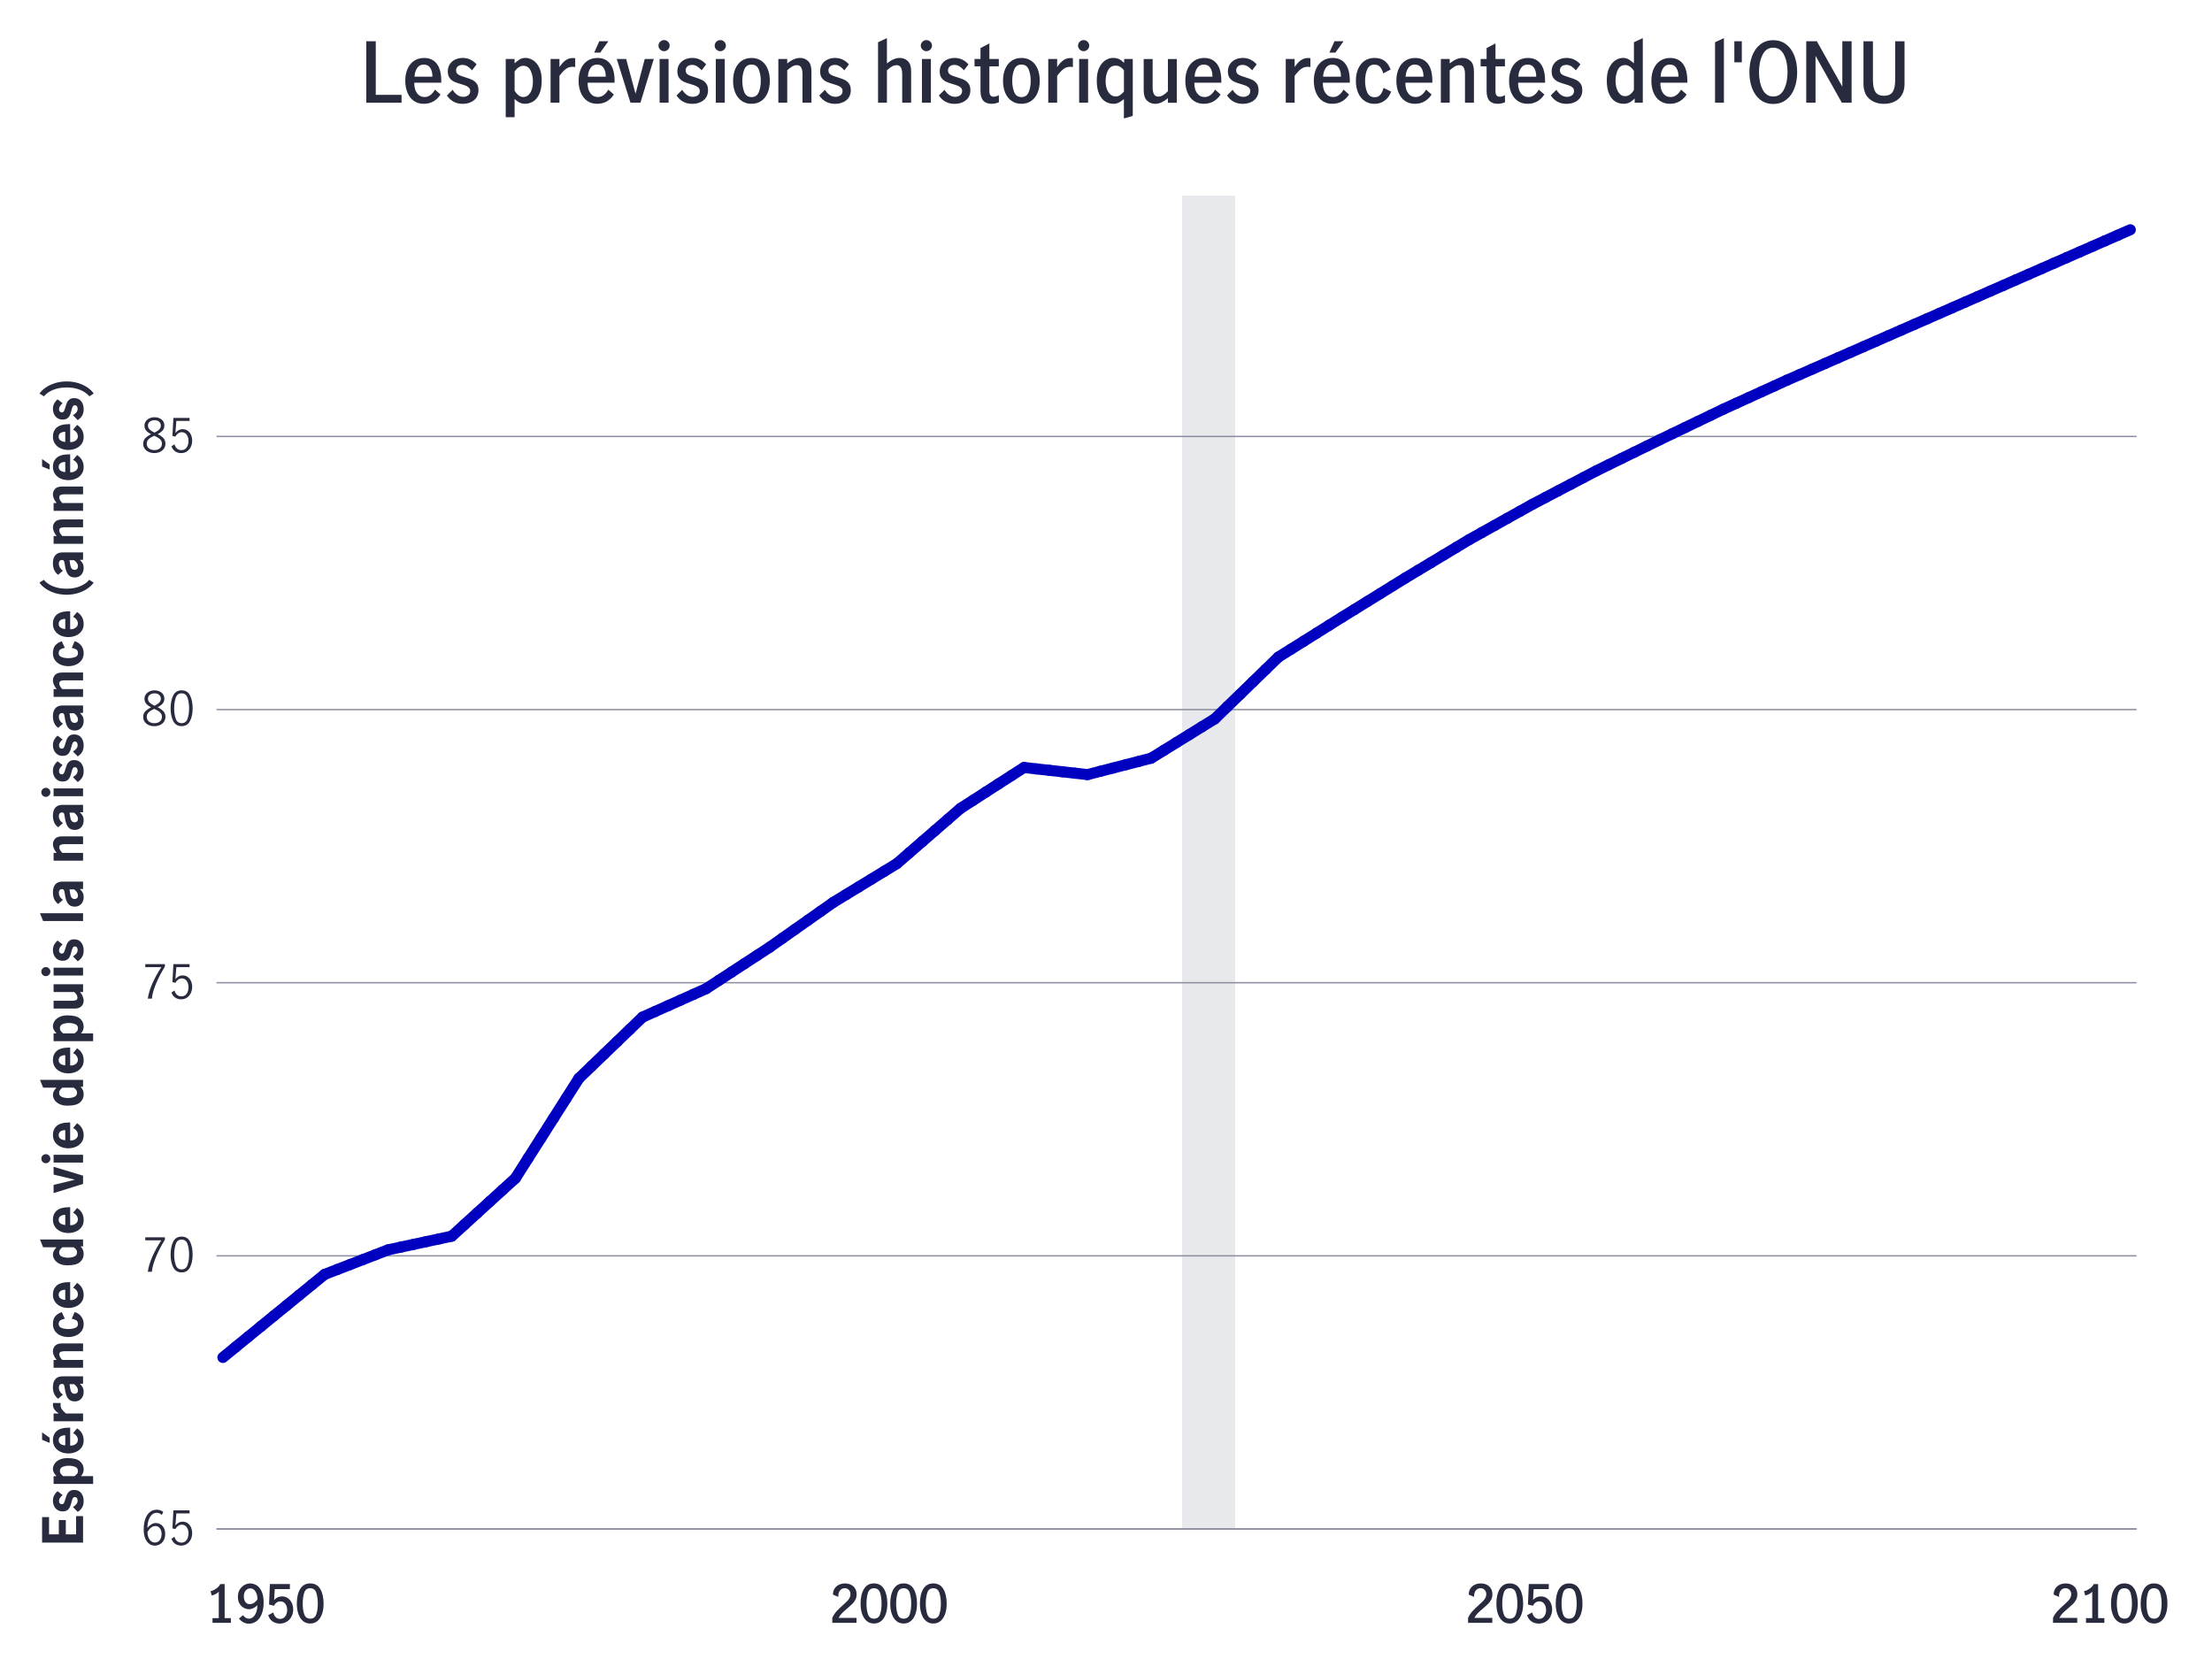 <?xml version="1.0" encoding="UTF-8"?>
<svg xmlns="http://www.w3.org/2000/svg" width="800" height="600" version="1.1" viewBox="0 0 800 600">
  <defs>
    <style>
      .cls-1, .cls-2, .cls-3 {
        fill: none;
      }

      .cls-2, .cls-4 {
        stroke: #8e90a2;
        stroke-miterlimit: 10;
        stroke-width: .5px;
      }

      .cls-3 {
        stroke: #0000c1;
        stroke-linecap: round;
        stroke-linejoin: round;
        stroke-width: 4px;
      }

      .cls-5 {
        fill: #e8e9ec;
      }

      .cls-4 {
        fill: #424559;
      }

      .cls-6 {
        fill: #282b3e;
      }
    </style>
  </defs>
  <!-- Generator: Adobe Illustrator 28.7.3, SVG Export Plug-In . SVG Version: 1.2.0 Build 164)  -->
  <g>
    <g id="Layer_1">
      <rect class="cls-5" x="427.52" y="70.77" width="19.18" height="481.84"/>
      <path class="cls-6" d="M15.22,557.9v-9.22h2.52v6.24h3.54v-5.18h2.52v5.18h3.72v-6.6h2.52v9.58h-14.82Z"/>
      <path class="cls-6" d="M29.71,545.19c-.37.63-.9,1.17-1.61,1.61l-1.72-1.78c.47-.25.87-.58,1.2-.97.33-.39.5-.84.5-1.35,0-.32-.08-.61-.24-.87-.16-.26-.41-.39-.74-.39-.36,0-.62.15-.79.46-.17.31-.33.79-.49,1.46-.17.68-.35,1.24-.54,1.67-.19.43-.49.81-.91,1.12-.42.31-.98.47-1.69.47-.75,0-1.39-.18-1.92-.54s-.94-.83-1.21-1.42c-.27-.59-.41-1.23-.41-1.92,0-.75.16-1.41.48-1.99.32-.58.72-1.06,1.2-1.45l1.82,1.4c-.87.77-1.3,1.49-1.3,2.14,0,.39.1.68.3.88.2.2.44.3.72.3.35,0,.6-.15.77-.46.17-.31.34-.79.53-1.44.19-.68.38-1.24.57-1.67.19-.43.5-.81.91-1.12.41-.31.97-.47,1.68-.47,1.12,0,1.97.38,2.56,1.15.59.77.88,1.71.88,2.83,0,.93-.18,1.72-.55,2.35Z"/>
      <path class="cls-6" d="M19.38,533.86h1.04c-.44-.51-.76-.94-.97-1.31-.21-.37-.31-.8-.31-1.31,0-.57.18-1.16.54-1.76.36-.6.94-1.11,1.73-1.52.79-.41,1.8-.62,3.03-.62,2.08,0,3.57.38,4.47,1.15.9.77,1.35,1.76,1.35,2.97,0,.88-.33,1.68-.98,2.4h4.4v2.82h-14.3v-2.82ZM27.18,530.51c-.68-.27-1.47-.41-2.36-.41-.8,0-1.53.14-2.18.42-.65.28-.98.77-.98,1.46,0,.37.1.7.3.98.2.28.49.58.86.9h4.12c.39-.27.69-.54.92-.82.23-.28.34-.61.34-1,0-.75-.34-1.26-1.02-1.53Z"/>
      <path class="cls-6" d="M15.22,520.72v-2.7l2.74,1.96v1.86l-2.74-1.12ZM29.48,523.52c-.52.71-1.2,1.24-2.05,1.6-.85.36-1.76.54-2.73.54s-1.88-.18-2.73-.55-1.53-.92-2.05-1.65c-.52-.73-.78-1.61-.78-2.64,0-1.37.46-2.47,1.39-3.28.93-.81,2.46-1.22,4.59-1.22h.26v6.5c.44.04.88-.02,1.31-.18.43-.16.79-.4,1.06-.73.27-.33.41-.72.41-1.17,0-.53-.16-1.01-.49-1.43-.33-.42-.74-.74-1.25-.97l1.46-1.74c1.59,1.01,2.38,2.47,2.38,4.38,0,.99-.26,1.83-.78,2.54ZM21.9,519.52c-.45.29-.68.75-.68,1.38,0,.59.23,1.03.7,1.34.47.31,1.03.47,1.68.5v-3.66c-.68,0-1.25.15-1.7.44Z"/>
      <path class="cls-6" d="M19.38,511.2h1.86c-.69-.47-1.22-.95-1.57-1.45-.35-.5-.53-1.1-.53-1.81,0-.15.01-.32.04-.52h2.78c-.04.21-.06.45-.06.7,0,.59.16,1.11.47,1.57.31.46.8.96,1.47,1.51h6.2v2.82h-10.66v-2.82Z"/>
      <path class="cls-6" d="M29.38,505.87c-.59.65-1.37.97-2.34.97-1.09,0-1.91-.37-2.46-1.11-.55-.74-.93-1.92-1.14-3.55-.07-.48-.14-.83-.21-1.06-.07-.23-.17-.38-.29-.47-.12-.09-.31-.13-.56-.13-.33,0-.6.11-.8.34s-.3.54-.3.94c0,.52.13,1,.38,1.44.25.44.62.82,1.1,1.14l-1.74,1.5c-1.25-.95-1.88-2.33-1.88-4.16,0-1.33.3-2.32.9-2.97.6-.65,1.43-.97,2.48-.97h7.52v2.68h-1.16c.49.48.85.93,1.06,1.36.21.43.32.95.32,1.58,0,1-.29,1.82-.88,2.47ZM26.8,500.6h-1.64v.04l.22,1.48c.09.67.27,1.16.53,1.48.26.32.62.48,1.09.48.35,0,.63-.1.86-.31.23-.21.34-.52.34-.93,0-.8-.47-1.55-1.4-2.24Z"/>
      <path class="cls-6" d="M19.38,491.84h1.1c-.4-.49-.72-1.01-.97-1.54s-.37-1.07-.37-1.6c0-.75.26-1.41.78-1.98s1.37-.86,2.56-.86h7.56v2.82h-6.54c-.67,0-1.18.07-1.53.22-.35.15-.53.45-.53.92,0,.36.1.7.3,1.02.2.32.46.65.78,1h7.52v2.82h-10.66v-2.82Z"/>
      <path class="cls-6" d="M29.48,481.42c-.52.71-1.2,1.24-2.05,1.6-.85.36-1.76.54-2.73.54s-1.88-.18-2.73-.53-1.53-.88-2.05-1.59c-.52-.71-.78-1.56-.78-2.56,0-1.23.28-2.17.83-2.82.55-.65,1.34-1.16,2.37-1.52l1.1,2.38c-.68.13-1.22.33-1.62.6-.4.27-.6.72-.6,1.36s.35,1.13,1.06,1.39c.71.26,1.51.39,2.42.39s1.72-.13,2.43-.38c.71-.25,1.07-.72,1.07-1.4,0-.64-.2-1.09-.61-1.35-.41-.26-.96-.46-1.65-.59l1.06-2.42c1,.29,1.79.83,2.38,1.61.59.78.88,1.7.88,2.75,0,.99-.26,1.83-.78,2.54Z"/>
      <path class="cls-6" d="M29.48,470.9c-.52.71-1.2,1.24-2.05,1.6s-1.76.54-2.73.54-1.88-.18-2.73-.55c-.85-.37-1.53-.92-2.05-1.65s-.78-1.61-.78-2.64c0-1.37.46-2.47,1.39-3.28s2.46-1.22,4.59-1.22h.26v6.5c.44.04.88-.02,1.31-.18.43-.16.79-.4,1.06-.73.27-.33.41-.72.41-1.17,0-.53-.16-1.01-.49-1.43-.33-.42-.74-.74-1.25-.97l1.46-1.74c1.59,1.01,2.38,2.47,2.38,4.38,0,.99-.26,1.83-.78,2.54ZM21.9,466.9c-.45.29-.68.75-.68,1.38,0,.59.23,1.03.7,1.34.47.31,1.03.47,1.68.5v-3.66c-.68,0-1.25.15-1.7.44Z"/>
      <path class="cls-6" d="M28.91,456.47c-.9.77-2.39,1.15-4.47,1.15-1.23,0-2.24-.21-3.03-.62-.79-.41-1.37-.92-1.73-1.52-.36-.6-.54-1.19-.54-1.76,0-.51.1-.94.31-1.31.21-.37.53-.8.97-1.31h-4.82l-1.14-2.82h15.58v2.5h-.9c.4.45.69.88.86,1.27.17.39.26.88.26,1.45,0,1.21-.45,2.2-1.35,2.97ZM26.64,451.1h-4.1c-.36.29-.64.59-.85.88-.21.29-.31.63-.31,1,0,.69.33,1.18.98,1.46.65.28,1.38.42,2.18.42.88,0,1.65-.14,2.32-.41.67-.27,1-.78,1-1.53,0-.71-.41-1.31-1.22-1.82Z"/>
      <path class="cls-6" d="M29.48,443.8c-.52.71-1.2,1.24-2.05,1.6-.85.36-1.76.54-2.73.54s-1.88-.18-2.73-.55-1.53-.92-2.05-1.65c-.52-.73-.78-1.61-.78-2.64,0-1.37.46-2.47,1.39-3.28.93-.81,2.46-1.22,4.59-1.22h.26v6.5c.44.04.88-.02,1.31-.18.43-.16.79-.4,1.06-.73.27-.33.41-.72.41-1.17,0-.53-.16-1.01-.49-1.43-.33-.42-.74-.74-1.25-.97l1.46-1.74c1.59,1.01,2.38,2.47,2.38,4.38,0,.99-.26,1.83-.78,2.54ZM21.9,439.8c-.45.29-.68.75-.68,1.38,0,.59.23,1.03.7,1.34.47.31,1.03.47,1.68.5v-3.66c-.68,0-1.25.15-1.7.44Z"/>
      <path class="cls-6" d="M19.38,431.5v-2.96l7.64-1.86v-.04l-7.64-1.84v-2.82l10.66,3.22v2.98l-10.66,3.32Z"/>
      <path class="cls-6" d="M17.73,420.21c-.33.33-.71.49-1.15.49s-.84-.16-1.16-.49c-.32-.33-.48-.71-.48-1.15s.16-.84.48-1.16c.32-.32.71-.48,1.16-.48s.82.16,1.15.48c.33.32.49.71.49,1.16s-.16.82-.49,1.15ZM19.38,420.46v-2.82h10.66v2.82h-10.66Z"/>
      <path class="cls-6" d="M29.48,413.16c-.52.71-1.2,1.24-2.05,1.6s-1.76.54-2.73.54-1.88-.18-2.73-.55c-.85-.37-1.53-.92-2.05-1.65s-.78-1.61-.78-2.64c0-1.37.46-2.47,1.39-3.28s2.46-1.22,4.59-1.22h.26v6.5c.44.04.88-.02,1.31-.18.43-.16.79-.4,1.06-.73.27-.33.41-.72.41-1.17,0-.53-.16-1.01-.49-1.43-.33-.42-.74-.74-1.25-.97l1.46-1.74c1.59,1.01,2.38,2.47,2.38,4.38,0,.99-.26,1.83-.78,2.54ZM21.9,409.16c-.45.29-.68.75-.68,1.38,0,.59.23,1.03.7,1.34.47.31,1.03.47,1.68.5v-3.66c-.68,0-1.25.15-1.7.44Z"/>
      <path class="cls-6" d="M28.91,398.73c-.9.77-2.39,1.15-4.47,1.15-1.23,0-2.24-.21-3.03-.62-.79-.41-1.37-.92-1.73-1.52-.36-.6-.54-1.19-.54-1.76,0-.51.1-.94.31-1.31s.53-.8.97-1.31h-4.82l-1.14-2.82h15.58v2.5h-.9c.4.45.69.88.86,1.27.17.39.26.88.26,1.45,0,1.21-.45,2.2-1.35,2.97ZM26.64,393.36h-4.1c-.36.29-.64.59-.85.88-.21.29-.31.62-.31,1,0,.69.33,1.18.98,1.46.65.28,1.38.42,2.18.42.88,0,1.65-.14,2.32-.41.67-.27,1-.78,1-1.53,0-.71-.41-1.31-1.22-1.82Z"/>
      <path class="cls-6" d="M29.48,386.06c-.52.71-1.2,1.24-2.05,1.6-.85.36-1.76.54-2.73.54s-1.88-.18-2.73-.55c-.85-.37-1.53-.92-2.05-1.65s-.78-1.61-.78-2.64c0-1.37.46-2.47,1.39-3.28s2.46-1.22,4.59-1.22h.26v6.5c.44.04.88-.02,1.31-.18.43-.16.79-.4,1.06-.73.27-.33.41-.72.41-1.17,0-.53-.16-1.01-.49-1.43-.33-.42-.74-.74-1.25-.97l1.46-1.74c1.59,1.01,2.38,2.47,2.38,4.38,0,.99-.26,1.83-.78,2.54ZM21.9,382.06c-.45.29-.68.75-.68,1.38,0,.59.23,1.03.7,1.34.47.31,1.03.47,1.68.5v-3.66c-.68,0-1.25.15-1.7.44Z"/>
      <path class="cls-6" d="M19.38,373.74h1.04c-.44-.51-.76-.94-.97-1.31-.21-.37-.31-.8-.31-1.31,0-.57.18-1.16.54-1.76.36-.6.94-1.11,1.73-1.52s1.8-.62,3.03-.62c2.08,0,3.57.38,4.47,1.15s1.35,1.76,1.35,2.97c0,.88-.33,1.68-.98,2.4h4.4v2.82h-14.3v-2.82ZM27.18,370.39c-.68-.27-1.47-.41-2.36-.41-.8,0-1.53.14-2.18.42-.65.28-.98.77-.98,1.46,0,.37.1.7.3.98.2.28.49.58.86.9h4.12c.39-.27.69-.54.92-.82.23-.28.34-.61.34-1,0-.75-.34-1.26-1.02-1.53Z"/>
      <path class="cls-6" d="M29.48,363.9c-.52.57-1.37.86-2.54.86h-7.56v-2.82h6.56c.63,0,1.13-.07,1.5-.2.37-.13.56-.45.56-.96,0-.37-.1-.72-.31-1.03-.21-.31-.49-.64-.85-.97h-7.46v-2.82h10.66v2.82h-1.1c.88,1.07,1.32,2.13,1.32,3.18,0,.72-.26,1.37-.78,1.94Z"/>
      <path class="cls-6" d="M17.73,352.55c-.33.33-.71.49-1.15.49s-.84-.16-1.16-.49c-.32-.33-.48-.71-.48-1.15s.16-.84.48-1.16c.32-.32.71-.48,1.16-.48s.82.16,1.15.48c.33.32.49.71.49,1.16s-.16.82-.49,1.15ZM19.38,352.8v-2.82h10.66v2.82h-10.66Z"/>
      <path class="cls-6" d="M29.71,346.05c-.37.63-.9,1.17-1.61,1.61l-1.72-1.78c.47-.25.87-.58,1.2-.97.33-.39.5-.84.5-1.35,0-.32-.08-.61-.24-.87-.16-.26-.41-.39-.74-.39-.36,0-.62.15-.79.46-.17.31-.33.79-.49,1.46-.17.68-.35,1.24-.54,1.67-.19.43-.49.81-.91,1.12s-.98.47-1.69.47c-.75,0-1.39-.18-1.92-.54s-.94-.83-1.21-1.42c-.27-.59-.41-1.23-.41-1.92,0-.75.16-1.41.48-1.99.32-.58.72-1.06,1.2-1.45l1.82,1.4c-.87.77-1.3,1.49-1.3,2.14,0,.39.1.68.3.88.2.2.44.3.72.3.35,0,.6-.15.77-.46.17-.31.34-.79.53-1.44.19-.68.38-1.24.57-1.67.19-.43.5-.81.91-1.12.41-.31.97-.47,1.68-.47,1.12,0,1.97.38,2.56,1.15.59.77.88,1.71.88,2.83,0,.93-.18,1.72-.55,2.35Z"/>
      <path class="cls-6" d="M15.6,333.1l-1.14-2.82h15.58v2.82h-14.44Z"/>
      <path class="cls-6" d="M29.38,326.93c-.59.65-1.37.97-2.34.97-1.09,0-1.91-.37-2.46-1.11-.55-.74-.93-1.92-1.14-3.55-.07-.48-.14-.83-.21-1.06-.07-.23-.17-.38-.29-.47-.12-.09-.31-.13-.56-.13-.33,0-.6.11-.8.34-.2.23-.3.54-.3.94,0,.52.13,1,.38,1.44.25.44.62.82,1.1,1.14l-1.74,1.5c-1.25-.95-1.88-2.33-1.88-4.16,0-1.33.3-2.32.9-2.97s1.43-.97,2.48-.97h7.52v2.68h-1.16c.49.48.85.93,1.06,1.36s.32.95.32,1.58c0,1-.29,1.82-.88,2.47ZM26.8,321.66h-1.64v.04l.22,1.48c.09.67.27,1.16.53,1.48.26.32.62.48,1.09.48.35,0,.63-.1.86-.31.23-.21.34-.52.34-.93,0-.8-.47-1.55-1.4-2.24Z"/>
      <path class="cls-6" d="M19.38,308.46h1.1c-.4-.49-.72-1.01-.97-1.54-.25-.53-.37-1.07-.37-1.6,0-.75.26-1.41.78-1.98s1.37-.86,2.56-.86h7.56v2.82h-6.54c-.67,0-1.18.07-1.53.22-.35.15-.53.45-.53.92,0,.36.1.7.3,1.02.2.32.46.65.78,1h7.52v2.82h-10.66v-2.82Z"/>
      <path class="cls-6" d="M29.38,299.18c-.59.65-1.37.97-2.34.97-1.09,0-1.91-.37-2.46-1.11-.55-.74-.93-1.92-1.14-3.55-.07-.48-.14-.83-.21-1.06-.07-.23-.17-.38-.29-.47-.12-.09-.31-.13-.56-.13-.33,0-.6.11-.8.34-.2.23-.3.54-.3.94,0,.52.13,1,.38,1.44.25.44.62.82,1.1,1.14l-1.74,1.5c-1.25-.95-1.88-2.33-1.88-4.16,0-1.33.3-2.32.9-2.97s1.43-.97,2.48-.97h7.52v2.68h-1.16c.49.48.85.93,1.06,1.36s.32.95.32,1.58c0,1-.29,1.82-.88,2.47ZM26.8,293.91h-1.64v.04l.22,1.48c.09.67.27,1.16.53,1.48.26.32.62.48,1.09.48.35,0,.63-.1.86-.31.23-.21.34-.52.34-.93,0-.8-.47-1.55-1.4-2.24Z"/>
      <path class="cls-6" d="M17.73,287.71c-.33.33-.71.49-1.15.49s-.84-.16-1.16-.49c-.32-.33-.48-.71-.48-1.15s.16-.84.48-1.16c.32-.32.71-.48,1.16-.48s.82.16,1.15.48c.33.32.49.71.49,1.16s-.16.82-.49,1.15ZM19.38,287.96v-2.82h10.66v2.82h-10.66Z"/>
      <path class="cls-6" d="M29.71,281.22c-.37.63-.9,1.17-1.61,1.61l-1.72-1.78c.47-.25.87-.58,1.2-.97.33-.39.5-.84.5-1.35,0-.32-.08-.61-.24-.87-.16-.26-.41-.39-.74-.39-.36,0-.62.15-.79.46-.17.31-.33.79-.49,1.46-.17.68-.35,1.24-.54,1.67-.19.43-.49.81-.91,1.12s-.98.47-1.69.47c-.75,0-1.39-.18-1.92-.54s-.94-.83-1.21-1.42c-.27-.59-.41-1.23-.41-1.92,0-.75.16-1.41.48-1.99.32-.58.72-1.06,1.2-1.45l1.82,1.4c-.87.77-1.3,1.49-1.3,2.14,0,.39.1.68.3.88.2.2.44.3.72.3.35,0,.6-.15.77-.46.17-.31.34-.79.53-1.44.19-.68.38-1.24.57-1.67.19-.43.5-.81.91-1.12.41-.31.97-.47,1.68-.47,1.12,0,1.97.38,2.56,1.15.59.77.88,1.71.88,2.83,0,.93-.18,1.72-.55,2.35Z"/>
      <path class="cls-6" d="M29.71,271.94c-.37.63-.9,1.17-1.61,1.61l-1.72-1.78c.47-.25.87-.58,1.2-.97.33-.39.5-.84.5-1.35,0-.32-.08-.61-.24-.87-.16-.26-.41-.39-.74-.39-.36,0-.62.15-.79.46-.17.31-.33.79-.49,1.46-.17.68-.35,1.24-.54,1.67-.19.43-.49.81-.91,1.12s-.98.47-1.69.47c-.75,0-1.39-.18-1.92-.54s-.94-.83-1.21-1.42c-.27-.59-.41-1.23-.41-1.92,0-.75.16-1.41.48-1.99.32-.58.72-1.06,1.2-1.45l1.82,1.4c-.87.77-1.3,1.49-1.3,2.14,0,.39.1.68.3.88.2.2.44.3.72.3.35,0,.6-.15.77-.46.17-.31.34-.79.53-1.44.19-.68.38-1.24.57-1.67.19-.43.5-.81.91-1.12.41-.31.97-.47,1.68-.47,1.12,0,1.97.38,2.56,1.15.59.77.88,1.71.88,2.83,0,.93-.18,1.72-.55,2.35Z"/>
      <path class="cls-6" d="M29.38,263.24c-.59.65-1.37.97-2.34.97-1.09,0-1.91-.37-2.46-1.11-.55-.74-.93-1.92-1.14-3.55-.07-.48-.14-.83-.21-1.06-.07-.23-.17-.38-.29-.47-.12-.09-.31-.13-.56-.13-.33,0-.6.11-.8.34-.2.23-.3.54-.3.94,0,.52.13,1,.38,1.44.25.44.62.82,1.1,1.14l-1.74,1.5c-1.25-.95-1.88-2.33-1.88-4.16,0-1.33.3-2.32.9-2.97s1.43-.97,2.48-.97h7.52v2.68h-1.16c.49.48.85.93,1.06,1.36s.32.95.32,1.58c0,1-.29,1.82-.88,2.47ZM26.8,257.97h-1.64v.04l.22,1.48c.09.67.27,1.16.53,1.48.26.32.62.48,1.09.48.35,0,.63-.1.86-.31.23-.21.34-.52.34-.93,0-.8-.47-1.55-1.4-2.24Z"/>
      <path class="cls-6" d="M19.38,249.21h1.1c-.4-.49-.72-1.01-.97-1.54-.25-.53-.37-1.07-.37-1.6,0-.75.26-1.41.78-1.98s1.37-.86,2.56-.86h7.56v2.82h-6.54c-.67,0-1.18.07-1.53.22-.35.15-.53.45-.53.92,0,.36.1.7.3,1.02.2.32.46.65.78,1h7.52v2.82h-10.66v-2.82Z"/>
      <path class="cls-6" d="M29.48,238.79c-.52.71-1.2,1.24-2.05,1.6-.85.36-1.76.54-2.73.54s-1.88-.18-2.73-.53-1.53-.88-2.05-1.59-.78-1.56-.78-2.56c0-1.23.28-2.17.83-2.82s1.34-1.16,2.37-1.52l1.1,2.38c-.68.13-1.22.33-1.62.6-.4.27-.6.72-.6,1.36s.35,1.13,1.06,1.39c.71.26,1.51.39,2.42.39s1.72-.13,2.43-.38c.71-.25,1.07-.72,1.07-1.4,0-.64-.2-1.09-.61-1.35-.41-.26-.96-.46-1.65-.59l1.06-2.42c1,.29,1.79.83,2.38,1.61.59.78.88,1.7.88,2.75,0,.99-.26,1.83-.78,2.54Z"/>
      <path class="cls-6" d="M29.48,228.27c-.52.71-1.2,1.24-2.05,1.6-.85.36-1.76.54-2.73.54s-1.88-.18-2.73-.55c-.85-.37-1.53-.92-2.05-1.65s-.78-1.61-.78-2.64c0-1.37.46-2.47,1.39-3.28s2.46-1.22,4.59-1.22h.26v6.5c.44.04.88-.02,1.31-.18.43-.16.79-.4,1.06-.73.27-.33.41-.72.41-1.17,0-.53-.16-1.01-.49-1.43-.33-.42-.74-.74-1.25-.97l1.46-1.74c1.59,1.01,2.38,2.47,2.38,4.38,0,.99-.26,1.83-.78,2.54ZM21.9,224.27c-.45.29-.68.75-.68,1.38,0,.59.23,1.03.7,1.34.47.31,1.03.47,1.68.5v-3.66c-.68,0-1.25.15-1.7.44Z"/>
      <path class="cls-6" d="M31.6,212.9c-.96.66-2.09,1.19-3.38,1.59s-2.68.6-4.16.6-2.87-.2-4.17-.6c-1.3-.4-2.43-.93-3.39-1.6-.96-.67-1.71-1.39-2.24-2.18l1.58-1c.79.95,1.88,1.72,3.29,2.31,1.41.59,3.04.89,4.91.89s3.57-.3,5-.91c1.43-.61,2.5-1.38,3.22-2.31l1.62,1.02c-.56.8-1.32,1.53-2.28,2.19Z"/>
      <path class="cls-6" d="M29.38,207.88c-.59.65-1.37.97-2.34.97-1.09,0-1.91-.37-2.46-1.11-.55-.74-.93-1.92-1.14-3.55-.07-.48-.14-.83-.21-1.06-.07-.23-.17-.38-.29-.47-.12-.09-.31-.13-.56-.13-.33,0-.6.11-.8.34-.2.23-.3.54-.3.94,0,.52.13,1,.38,1.44.25.44.62.82,1.1,1.14l-1.74,1.5c-1.25-.95-1.88-2.33-1.88-4.16,0-1.33.3-2.32.9-2.97s1.43-.97,2.48-.97h7.52v2.68h-1.16c.49.48.85.93,1.06,1.36s.32.95.32,1.58c0,1-.29,1.82-.88,2.47ZM26.8,202.61h-1.64v.04l.22,1.48c.09.67.27,1.16.53,1.48.26.32.62.48,1.09.48.35,0,.63-.1.86-.31.23-.21.34-.52.34-.93,0-.8-.47-1.55-1.4-2.24Z"/>
      <path class="cls-6" d="M19.38,193.85h1.1c-.4-.49-.72-1.01-.97-1.54-.25-.53-.37-1.07-.37-1.6,0-.75.26-1.41.78-1.98s1.37-.86,2.56-.86h7.56v2.82h-6.54c-.67,0-1.18.07-1.53.22-.35.15-.53.45-.53.92,0,.36.1.7.3,1.02.2.32.46.65.78,1h7.52v2.82h-10.66v-2.82Z"/>
      <path class="cls-6" d="M19.38,181.93h1.1c-.4-.49-.72-1.01-.97-1.54-.25-.53-.37-1.07-.37-1.6,0-.75.26-1.41.78-1.98s1.37-.86,2.56-.86h7.56v2.82h-6.54c-.67,0-1.18.07-1.53.22-.35.15-.53.45-.53.92,0,.36.1.7.3,1.02.2.32.46.65.78,1h7.52v2.82h-10.66v-2.82Z"/>
      <path class="cls-6" d="M15.22,168.71v-2.7l2.74,1.96v1.86l-2.74-1.12ZM29.48,171.51c-.52.71-1.2,1.24-2.05,1.6-.85.36-1.76.54-2.73.54s-1.88-.18-2.73-.55c-.85-.37-1.53-.92-2.05-1.65s-.78-1.61-.78-2.64c0-1.37.46-2.47,1.39-3.28s2.46-1.22,4.59-1.22h.26v6.5c.44.04.88-.02,1.31-.18.43-.16.79-.4,1.06-.73.27-.33.41-.72.41-1.17,0-.53-.16-1.01-.49-1.43-.33-.42-.74-.74-1.25-.97l1.46-1.74c1.59,1.01,2.38,2.47,2.38,4.38,0,.99-.26,1.83-.78,2.54ZM21.9,167.51c-.45.29-.68.75-.68,1.38,0,.59.23,1.03.7,1.34.47.31,1.03.47,1.68.5v-3.66c-.68,0-1.25.15-1.7.44Z"/>
      <path class="cls-6" d="M29.48,160.59c-.52.71-1.2,1.24-2.05,1.6-.85.36-1.76.54-2.73.54s-1.88-.18-2.73-.55c-.85-.37-1.53-.92-2.05-1.65s-.78-1.61-.78-2.64c0-1.37.46-2.47,1.39-3.28s2.46-1.22,4.59-1.22h.26v6.5c.44.04.88-.02,1.31-.18.43-.16.79-.4,1.06-.73.27-.33.41-.72.41-1.17,0-.53-.16-1.01-.49-1.43-.33-.42-.74-.74-1.25-.97l1.46-1.74c1.59,1.01,2.38,2.47,2.38,4.38,0,.99-.26,1.83-.78,2.54ZM21.9,156.59c-.45.29-.68.75-.68,1.38,0,.59.23,1.03.7,1.34.47.31,1.03.47,1.68.5v-3.66c-.68,0-1.25.15-1.7.44Z"/>
      <path class="cls-6" d="M29.71,150.32c-.37.63-.9,1.17-1.61,1.61l-1.72-1.78c.47-.25.87-.58,1.2-.97.33-.39.5-.84.5-1.35,0-.32-.08-.61-.24-.87-.16-.26-.41-.39-.74-.39-.36,0-.62.15-.79.46-.17.31-.33.79-.49,1.46-.17.68-.35,1.24-.54,1.67-.19.43-.49.81-.91,1.12s-.98.47-1.69.47c-.75,0-1.39-.18-1.92-.54s-.94-.83-1.21-1.42c-.27-.59-.41-1.23-.41-1.92,0-.75.16-1.41.48-1.99.32-.58.72-1.06,1.2-1.45l1.82,1.4c-.87.77-1.3,1.49-1.3,2.14,0,.39.1.68.3.88.2.2.44.3.72.3.35,0,.6-.15.77-.46.17-.31.34-.79.53-1.44.19-.68.38-1.24.57-1.67.19-.43.5-.81.91-1.12.41-.31.97-.47,1.68-.47,1.12,0,1.97.38,2.56,1.15.59.77.88,1.71.88,2.83,0,.93-.18,1.72-.55,2.35Z"/>
      <path class="cls-6" d="M16.56,140.14c.96-.66,2.09-1.19,3.38-1.59,1.29-.4,2.68-.6,4.16-.6s2.87.2,4.17.6c1.3.4,2.43.93,3.39,1.6.96.67,1.71,1.39,2.24,2.18l-1.58,1c-.79-.95-1.88-1.72-3.29-2.31-1.41-.59-3.04-.89-4.91-.89s-3.57.3-5,.91c-1.43.61-2.5,1.38-3.22,2.31l-1.62-1.02c.56-.8,1.32-1.53,2.28-2.19Z"/>
      <path class="cls-6" d="M132.48,14.92h3.42v19.38h9.33v2.85h-12.75V14.92Z"/>
      <path class="cls-6" d="M149.66,36.48c-1-.71-1.77-1.7-2.29-2.96-.53-1.26-.8-2.7-.8-4.32s.27-3.02.81-4.27c.54-1.25,1.32-2.22,2.35-2.92,1.03-.7,2.25-1.05,3.68-1.05,1.96,0,3.48.7,4.56,2.1,1.08,1.4,1.62,3.49,1.62,6.27v.57h-9.75c-.04,1.58.28,2.84.96,3.78.68.94,1.6,1.41,2.76,1.41.8,0,1.52-.26,2.17-.77.65-.51,1.17-1.14,1.58-1.91l2.01,1.77c-.66,1.04-1.5,1.86-2.52,2.46-1.02.6-2.21.9-3.57.9s-2.57-.36-3.57-1.06ZM155.64,24.61c-.51-.84-1.31-1.26-2.38-1.26s-1.87.43-2.43,1.3c-.56.87-.86,1.9-.9,3.08h6.45c.02-1.24-.22-2.28-.73-3.12Z"/>
      <path class="cls-6" d="M161.66,34.51l2.04-2.04c.44.74.98,1.35,1.63,1.83s1.38.72,2.21.72c.68,0,1.27-.18,1.77-.54.5-.36.75-.88.75-1.56,0-.48-.15-.87-.44-1.17-.29-.3-.65-.54-1.08-.72-.43-.18-1.02-.38-1.78-.6-1.04-.3-1.88-.59-2.51-.88-.63-.29-1.17-.73-1.62-1.32-.45-.59-.68-1.38-.68-2.39s.24-1.9.74-2.64c.49-.74,1.15-1.3,1.98-1.68.83-.38,1.73-.57,2.71-.57,1.04,0,1.98.22,2.83.65.85.43,1.56,1,2.15,1.7l-1.65,2.13c-.46-.56-.98-1.02-1.56-1.4-.58-.37-1.2-.56-1.86-.56-.72,0-1.29.18-1.71.54-.42.36-.63.84-.63,1.44,0,.68.27,1.19.81,1.52s1.37.66,2.49.98c1.04.32,1.88.63,2.5.92.63.29,1.17.73,1.62,1.33.45.6.67,1.4.67,2.4,0,1.56-.54,2.77-1.62,3.65-1.08.87-2.43,1.31-4.05,1.31-2.46,0-4.37-1.01-5.73-3.03Z"/>
      <path class="cls-6" d="M186.11,21.34v1.56c.7-.64,1.34-1.12,1.92-1.46s1.26-.5,2.04-.5c.9,0,1.8.28,2.7.84s1.65,1.44,2.25,2.65c.6,1.21.9,2.76.9,4.64,0,2.04-.3,3.69-.88,4.95-.59,1.26-1.34,2.16-2.25,2.7-.91.54-1.88.81-2.9.81-1.38,0-2.64-.59-3.78-1.77v6.63h-3.21v-21.06h3.21ZM191.79,33.54c.63-1.03.95-2.39.95-4.09,0-1.46-.28-2.76-.84-3.92-.56-1.15-1.44-1.73-2.64-1.73-1.12,0-2.17.68-3.15,2.04v6.96c.38.64.83,1.18,1.37,1.62.53.44,1.11.66,1.75.66,1.08,0,1.94-.51,2.56-1.55Z"/>
      <path class="cls-6" d="M202.33,21.34v2.91c.74-1.1,1.49-1.92,2.25-2.46.76-.54,1.64-.81,2.64-.81.24,0,.51.02.81.06v3.21c-.3-.06-.65-.09-1.05-.09-.84,0-1.61.26-2.31.77-.7.51-1.48,1.35-2.34,2.5v9.72h-3.21v-15.81h3.21Z"/>
      <path class="cls-6" d="M212.35,36.48c-1-.71-1.77-1.7-2.29-2.96-.53-1.26-.8-2.7-.8-4.32s.27-3.02.81-4.27c.54-1.25,1.32-2.22,2.35-2.92,1.03-.7,2.25-1.05,3.68-1.05,1.96,0,3.48.7,4.56,2.1,1.08,1.4,1.62,3.49,1.62,6.27v.57h-9.75c-.04,1.58.28,2.84.96,3.78.68.94,1.6,1.41,2.76,1.41.8,0,1.52-.26,2.17-.77.65-.51,1.17-1.14,1.58-1.91l2.01,1.77c-.66,1.04-1.5,1.86-2.52,2.46-1.02.6-2.21.9-3.57.9s-2.57-.36-3.57-1.06ZM218.33,24.61c-.51-.84-1.31-1.26-2.38-1.26s-1.87.43-2.43,1.3c-.56.87-.86,1.9-.9,3.08h6.45c.02-1.24-.22-2.28-.73-3.12ZM216.73,14.92h3.3l-2.97,4.11h-2.16l1.83-4.11Z"/>
      <path class="cls-6" d="M223.07,21.34h3.39l3.36,12.45h.06l3.3-12.45h3.27l-4.83,15.81h-3.6l-4.95-15.81Z"/>
      <path class="cls-6" d="M238.75,17.92c-.41-.4-.61-.87-.61-1.41s.2-1.01.6-1.41.87-.6,1.41-.6,1.04.19,1.44.58c.4.39.6.87.6,1.42s-.2,1.01-.6,1.41-.88.6-1.44.6c-.52,0-.99-.2-1.4-.6ZM238.56,21.34h3.24v15.81h-3.24v-15.81Z"/>
      <path class="cls-6" d="M244.69,34.51l2.04-2.04c.44.74.98,1.35,1.63,1.83s1.38.72,2.21.72c.68,0,1.27-.18,1.77-.54.5-.36.75-.88.75-1.56,0-.48-.15-.87-.44-1.17-.29-.3-.65-.54-1.08-.72-.43-.18-1.02-.38-1.78-.6-1.04-.3-1.88-.59-2.51-.88-.63-.29-1.17-.73-1.62-1.32-.45-.59-.68-1.38-.68-2.39s.24-1.9.74-2.64c.49-.74,1.15-1.3,1.98-1.68.83-.38,1.73-.57,2.71-.57,1.04,0,1.98.22,2.83.65.85.43,1.56,1,2.15,1.7l-1.65,2.13c-.46-.56-.98-1.02-1.56-1.4-.58-.37-1.2-.56-1.86-.56-.72,0-1.29.18-1.71.54-.42.36-.63.84-.63,1.44,0,.68.27,1.19.81,1.52s1.37.66,2.49.98c1.04.32,1.88.63,2.5.92.63.29,1.17.73,1.62,1.33.45.6.67,1.4.67,2.4,0,1.56-.54,2.77-1.62,3.65-1.08.87-2.43,1.31-4.05,1.31-2.46,0-4.37-1.01-5.73-3.03Z"/>
      <path class="cls-6" d="M259.08,17.92c-.41-.4-.61-.87-.61-1.41s.2-1.01.6-1.41.87-.6,1.41-.6,1.04.19,1.44.58c.4.39.6.87.6,1.42s-.2,1.01-.6,1.41-.88.6-1.44.6c-.52,0-.99-.2-1.4-.6ZM258.88,21.34h3.24v15.81h-3.24v-15.81Z"/>
      <path class="cls-6" d="M268.24,36.49c-1.01-.7-1.78-1.67-2.31-2.92-.53-1.25-.8-2.69-.8-4.33s.27-3.08.8-4.33c.53-1.25,1.29-2.22,2.29-2.91,1-.69,2.19-1.04,3.57-1.04s2.57.35,3.57,1.04c1,.69,1.76,1.66,2.28,2.91.52,1.25.78,2.7.78,4.33s-.27,3.09-.79,4.33c-.53,1.25-1.29,2.23-2.28,2.92-.99.7-2.18,1.05-3.56,1.05s-2.55-.35-3.55-1.05ZM274.42,33.34c.49-1.18.73-2.55.73-4.11s-.25-2.9-.73-4.1c-.49-1.19-1.36-1.78-2.62-1.78s-2.13.59-2.61,1.77-.72,2.55-.72,4.11.24,2.93.72,4.11c.48,1.18,1.35,1.77,2.61,1.77s2.13-.59,2.62-1.77Z"/>
      <path class="cls-6" d="M284.71,21.34v1.62c1.6-1.34,3.15-2.01,4.65-2.01,1.14,0,2.11.38,2.91,1.14.8.76,1.2,2.02,1.2,3.78v11.28h-3.24v-10.47c0-.9-.15-1.64-.45-2.23-.3-.59-.83-.88-1.59-.88-.6,0-1.19.18-1.75.52-.57.35-1.15.79-1.73,1.33v11.73h-3.21v-15.81h3.21Z"/>
      <path class="cls-6" d="M296.32,34.51l2.04-2.04c.44.74.98,1.35,1.63,1.83s1.38.72,2.21.72c.68,0,1.27-.18,1.77-.54.5-.36.75-.88.75-1.56,0-.48-.15-.87-.44-1.17-.29-.3-.65-.54-1.08-.72-.43-.18-1.02-.38-1.78-.6-1.04-.3-1.88-.59-2.51-.88-.63-.29-1.17-.73-1.62-1.32-.45-.59-.68-1.38-.68-2.39s.24-1.9.74-2.64c.49-.74,1.15-1.3,1.98-1.68.83-.38,1.73-.57,2.71-.57,1.04,0,1.98.22,2.83.65.85.43,1.56,1,2.15,1.7l-1.65,2.13c-.46-.56-.98-1.02-1.56-1.4-.58-.37-1.2-.56-1.86-.56-.72,0-1.29.18-1.71.54-.42.36-.63.84-.63,1.44,0,.68.27,1.19.81,1.52s1.37.66,2.49.98c1.04.32,1.88.63,2.5.92.63.29,1.17.73,1.62,1.33.45.6.67,1.4.67,2.4,0,1.56-.54,2.77-1.62,3.65-1.08.87-2.43,1.31-4.05,1.31-2.46,0-4.37-1.01-5.73-3.03Z"/>
      <path class="cls-6" d="M320.77,13.78v9.18c1.6-1.34,3.15-2.01,4.65-2.01,1.14,0,2.11.38,2.91,1.14.8.76,1.2,2.02,1.2,3.78v11.28h-3.24v-10.47c0-.9-.15-1.64-.45-2.23-.3-.59-.83-.88-1.59-.88-.6,0-1.19.18-1.75.52-.57.35-1.15.79-1.73,1.33v11.73h-3.21V15.28l3.21-1.5Z"/>
      <path class="cls-6" d="M333.62,17.92c-.41-.4-.61-.87-.61-1.41s.2-1.01.6-1.41.87-.6,1.41-.6,1.04.19,1.44.58c.4.39.6.87.6,1.42s-.2,1.01-.6,1.41-.88.6-1.44.6c-.52,0-.99-.2-1.4-.6ZM333.43,21.34h3.24v15.81h-3.24v-15.81Z"/>
      <path class="cls-6" d="M339.56,34.51l2.04-2.04c.44.74.98,1.35,1.63,1.83s1.38.72,2.21.72c.68,0,1.27-.18,1.77-.54.5-.36.75-.88.75-1.56,0-.48-.15-.87-.44-1.17-.29-.3-.65-.54-1.08-.72-.43-.18-1.02-.38-1.78-.6-1.04-.3-1.88-.59-2.51-.88-.63-.29-1.17-.73-1.62-1.32-.45-.59-.68-1.38-.68-2.39s.24-1.9.74-2.64c.49-.74,1.15-1.3,1.98-1.68.83-.38,1.73-.57,2.71-.57,1.04,0,1.98.22,2.83.65.85.43,1.56,1,2.15,1.7l-1.65,2.13c-.46-.56-.98-1.02-1.56-1.4-.58-.37-1.2-.56-1.86-.56-.72,0-1.29.18-1.71.54-.42.36-.63.84-.63,1.44,0,.68.27,1.19.81,1.52s1.37.66,2.49.98c1.04.32,1.88.63,2.5.92.63.29,1.17.73,1.62,1.33.45.6.67,1.4.67,2.4,0,1.56-.54,2.77-1.62,3.65-1.08.87-2.43,1.31-4.05,1.31-2.46,0-4.37-1.01-5.73-3.03Z"/>
      <path class="cls-6" d="M355.6,36.4c-.66-.76-.99-1.97-.99-3.63v-8.76h-2.16v-2.67h2.16v-3.96l3.21-1.68v5.64h3.42v2.67h-3.42v9.06c0,1.28.53,1.92,1.59,1.92.58,0,1.19-.2,1.83-.6l.03,2.58c-.86.38-1.73.57-2.61.57-1.38,0-2.4-.38-3.06-1.14Z"/>
      <path class="cls-6" d="M365.86,36.49c-1.01-.7-1.78-1.67-2.31-2.92-.53-1.25-.8-2.69-.8-4.33s.27-3.08.8-4.33c.53-1.25,1.29-2.22,2.29-2.91,1-.69,2.19-1.04,3.57-1.04s2.57.35,3.57,1.04c1,.69,1.76,1.66,2.28,2.91.52,1.25.78,2.7.78,4.33s-.27,3.09-.79,4.33c-.53,1.25-1.29,2.23-2.28,2.92-.99.7-2.18,1.05-3.56,1.05s-2.55-.35-3.55-1.05ZM372.04,33.34c.49-1.18.73-2.55.73-4.11s-.25-2.9-.73-4.1c-.49-1.19-1.36-1.78-2.62-1.78s-2.13.59-2.61,1.77-.72,2.55-.72,4.11.24,2.93.72,4.11c.48,1.18,1.35,1.77,2.61,1.77s2.13-.59,2.62-1.77Z"/>
      <path class="cls-6" d="M382.33,21.34v2.91c.74-1.1,1.49-1.92,2.25-2.46.76-.54,1.64-.81,2.64-.81.24,0,.51.02.81.06v3.21c-.3-.06-.65-.09-1.05-.09-.84,0-1.61.26-2.31.77-.7.51-1.48,1.35-2.34,2.5v9.72h-3.21v-15.81h3.21Z"/>
      <path class="cls-6" d="M390.49,17.92c-.41-.4-.61-.87-.61-1.41s.2-1.01.6-1.41.87-.6,1.41-.6,1.04.19,1.44.58c.4.39.6.87.6,1.42s-.2,1.01-.6,1.41-.88.6-1.44.6c-.52,0-.99-.2-1.4-.6ZM390.29,21.34h3.24v15.81h-3.24v-15.81Z"/>
      <path class="cls-6" d="M404.61,37.12c-.57.28-1.21.42-1.91.42-1.04,0-2.02-.27-2.93-.81-.91-.54-1.66-1.44-2.24-2.69-.58-1.25-.87-2.9-.87-4.94,0-1.88.3-3.43.9-4.65.6-1.22,1.35-2.11,2.25-2.67s1.8-.84,2.7-.84,1.62.15,2.22.44c.6.29,1.21.75,1.83,1.37v-1.41h3.12v20.58l-3.21.93v-7.02c-.68.58-1.31,1.01-1.88,1.29ZM405.14,34.36c.5-.34.95-.76,1.35-1.26v-7.65c-.36-.52-.79-.93-1.29-1.24-.5-.31-1.06-.47-1.68-.47-1.28,0-2.21.56-2.79,1.67-.58,1.11-.87,2.45-.87,4s.34,2.94,1.02,3.95c.68,1.01,1.57,1.52,2.67,1.52.56,0,1.09-.17,1.59-.51Z"/>
      <path class="cls-6" d="M414.83,36.39c-.8-.77-1.2-2.03-1.2-3.79v-11.25h3.24v10.47c0,.84.15,1.57.45,2.19.3.62.84.93,1.62.93,1.04,0,2.19-.65,3.45-1.95v-11.64h3.21v15.81h-3.21v-1.65c-.74.62-1.49,1.12-2.25,1.48-.76.37-1.57.56-2.43.56-1.12,0-2.08-.39-2.88-1.16Z"/>
      <path class="cls-6" d="M431.77,36.48c-1-.71-1.77-1.7-2.29-2.96-.53-1.26-.79-2.7-.79-4.32s.27-3.02.81-4.27c.54-1.25,1.33-2.22,2.36-2.92,1.03-.7,2.25-1.05,3.67-1.05,1.96,0,3.48.7,4.56,2.1,1.08,1.4,1.62,3.49,1.62,6.27v.57h-9.75c-.04,1.58.28,2.84.96,3.78.68.94,1.6,1.41,2.76,1.41.8,0,1.52-.26,2.17-.77.65-.51,1.17-1.14,1.58-1.91l2.01,1.77c-.66,1.04-1.5,1.86-2.52,2.46-1.02.6-2.21.9-3.57.9s-2.57-.36-3.57-1.06ZM437.76,24.61c-.51-.84-1.31-1.26-2.38-1.26s-1.87.43-2.43,1.3-.86,1.9-.9,3.08h6.45c.02-1.24-.22-2.28-.73-3.12Z"/>
      <path class="cls-6" d="M443.77,34.51l2.04-2.04c.44.74.98,1.35,1.63,1.83.65.48,1.38.72,2.21.72.68,0,1.27-.18,1.77-.54s.75-.88.75-1.56c0-.48-.14-.87-.43-1.17-.29-.3-.65-.54-1.08-.72-.43-.18-1.03-.38-1.79-.6-1.04-.3-1.88-.59-2.5-.88-.63-.29-1.17-.73-1.62-1.32s-.67-1.38-.67-2.39.24-1.9.74-2.64c.49-.74,1.15-1.3,1.98-1.68s1.74-.57,2.71-.57c1.04,0,1.99.22,2.83.65.85.43,1.57,1,2.15,1.7l-1.65,2.13c-.46-.56-.98-1.02-1.56-1.4-.58-.37-1.2-.56-1.86-.56-.72,0-1.29.18-1.71.54-.42.36-.63.84-.63,1.44,0,.68.27,1.19.81,1.52s1.37.66,2.49.98c1.04.32,1.88.63,2.5.92.63.29,1.17.73,1.62,1.33s.67,1.4.67,2.4c0,1.56-.54,2.77-1.62,3.65-1.08.87-2.43,1.31-4.05,1.31-2.46,0-4.37-1.01-5.73-3.03Z"/>
      <path class="cls-6" d="M468.22,21.34v2.91c.74-1.1,1.49-1.92,2.25-2.46.76-.54,1.64-.81,2.64-.81.24,0,.51.02.81.06v3.21c-.3-.06-.65-.09-1.05-.09-.84,0-1.61.26-2.31.77-.7.51-1.48,1.35-2.34,2.5v9.72h-3.21v-15.81h3.21Z"/>
      <path class="cls-6" d="M478.25,36.48c-1-.71-1.77-1.7-2.29-2.96-.53-1.26-.8-2.7-.8-4.32s.27-3.02.81-4.27c.54-1.25,1.32-2.22,2.35-2.92,1.03-.7,2.25-1.05,3.68-1.05,1.96,0,3.48.7,4.56,2.1,1.08,1.4,1.62,3.49,1.62,6.27v.57h-9.75c-.04,1.58.28,2.84.96,3.78.68.94,1.6,1.41,2.76,1.41.8,0,1.53-.26,2.17-.77.65-.51,1.17-1.14,1.58-1.91l2.01,1.77c-.66,1.04-1.5,1.86-2.52,2.46-1.02.6-2.21.9-3.57.9s-2.57-.36-3.57-1.06ZM484.23,24.61c-.51-.84-1.3-1.26-2.38-1.26s-1.87.43-2.43,1.3c-.56.87-.86,1.9-.9,3.08h6.45c.02-1.24-.22-2.28-.74-3.12ZM482.62,14.92h3.3l-2.97,4.11h-2.16l1.83-4.11Z"/>
      <path class="cls-6" d="M493.52,36.49c-1.02-.7-1.8-1.68-2.34-2.94-.54-1.26-.81-2.7-.81-4.32s.27-3.05.81-4.31c.54-1.25,1.32-2.22,2.33-2.92,1.01-.7,2.21-1.05,3.58-1.05,1.56,0,2.8.37,3.72,1.1.92.73,1.63,1.75,2.13,3.08l-2.67,1.41c-.26-.94-.63-1.7-1.11-2.29-.48-.59-1.18-.88-2.1-.88-1.24,0-2.11.59-2.61,1.77s-.75,2.55-.75,4.11.26,3.01.78,4.17c.52,1.16,1.4,1.74,2.64,1.74.94,0,1.65-.3,2.13-.92.48-.61.86-1.43,1.14-2.45l2.73,1.35c-.46,1.34-1.23,2.41-2.29,3.21-1.07.8-2.31,1.2-3.71,1.2s-2.58-.35-3.6-1.05Z"/>
      <path class="cls-6" d="M508.1,36.48c-1-.71-1.77-1.7-2.29-2.96-.53-1.26-.8-2.7-.8-4.32s.27-3.02.81-4.27c.54-1.25,1.32-2.22,2.35-2.92,1.03-.7,2.25-1.05,3.68-1.05,1.96,0,3.48.7,4.56,2.1,1.08,1.4,1.62,3.49,1.62,6.27v.57h-9.75c-.04,1.58.28,2.84.96,3.78.68.94,1.6,1.41,2.76,1.41.8,0,1.53-.26,2.17-.77.65-.51,1.17-1.14,1.58-1.91l2.01,1.77c-.66,1.04-1.5,1.86-2.52,2.46-1.02.6-2.21.9-3.57.9s-2.57-.36-3.57-1.06ZM514.08,24.61c-.51-.84-1.3-1.26-2.38-1.26s-1.87.43-2.43,1.3c-.56.87-.86,1.9-.9,3.08h6.45c.02-1.24-.22-2.28-.74-3.12Z"/>
      <path class="cls-6" d="M524.31,21.34v1.62c1.6-1.34,3.15-2.01,4.65-2.01,1.14,0,2.11.38,2.91,1.14.8.76,1.2,2.02,1.2,3.78v11.28h-3.24v-10.47c0-.9-.15-1.64-.45-2.23-.3-.59-.83-.88-1.59-.88-.6,0-1.19.18-1.75.52-.57.35-1.15.79-1.73,1.33v11.73h-3.21v-15.81h3.21Z"/>
      <path class="cls-6" d="M538.64,36.4c-.66-.76-.99-1.97-.99-3.63v-8.76h-2.16v-2.67h2.16v-3.96l3.21-1.68v5.64h3.42v2.67h-3.42v9.06c0,1.28.53,1.92,1.59,1.92.58,0,1.19-.2,1.83-.6l.03,2.58c-.86.38-1.73.57-2.61.57-1.38,0-2.4-.38-3.06-1.14Z"/>
      <path class="cls-6" d="M548.86,36.48c-1-.71-1.77-1.7-2.29-2.96-.53-1.26-.79-2.7-.79-4.32s.27-3.02.81-4.27c.54-1.25,1.33-2.22,2.36-2.92,1.03-.7,2.25-1.05,3.67-1.05,1.96,0,3.48.7,4.56,2.1,1.08,1.4,1.62,3.49,1.62,6.27v.57h-9.75c-.04,1.58.28,2.84.96,3.78.68.94,1.6,1.41,2.76,1.41.8,0,1.52-.26,2.17-.77.65-.51,1.17-1.14,1.58-1.91l2.01,1.77c-.66,1.04-1.5,1.86-2.52,2.46-1.02.6-2.21.9-3.57.9s-2.57-.36-3.57-1.06ZM554.85,24.61c-.51-.84-1.31-1.26-2.38-1.26s-1.87.43-2.43,1.3-.86,1.9-.9,3.08h6.45c.02-1.24-.22-2.28-.73-3.12Z"/>
      <path class="cls-6" d="M560.86,34.51l2.04-2.04c.44.74.98,1.35,1.63,1.83.65.48,1.38.72,2.21.72.68,0,1.27-.18,1.77-.54s.75-.88.75-1.56c0-.48-.14-.87-.43-1.17-.29-.3-.65-.54-1.08-.72-.43-.18-1.03-.38-1.79-.6-1.04-.3-1.88-.59-2.5-.88-.63-.29-1.17-.73-1.62-1.32s-.67-1.38-.67-2.39.24-1.9.74-2.64c.49-.74,1.15-1.3,1.98-1.68s1.74-.57,2.71-.57c1.04,0,1.99.22,2.83.65.85.43,1.57,1,2.15,1.7l-1.65,2.13c-.46-.56-.98-1.02-1.56-1.4-.58-.37-1.2-.56-1.86-.56-.72,0-1.29.18-1.71.54-.42.36-.63.84-.63,1.44,0,.68.27,1.19.81,1.52s1.37.66,2.49.98c1.04.32,1.88.63,2.5.92.63.29,1.17.73,1.62,1.33.45.6.67,1.4.67,2.4,0,1.56-.54,2.77-1.62,3.65-1.08.87-2.43,1.31-4.05,1.31-2.46,0-4.37-1.01-5.73-3.03Z"/>
      <path class="cls-6" d="M584.22,36.73c-.91-.54-1.66-1.44-2.23-2.69-.58-1.25-.87-2.9-.87-4.94,0-1.88.3-3.43.9-4.65.6-1.22,1.35-2.11,2.25-2.67.9-.56,1.8-.84,2.7-.84.74,0,1.41.17,2,.5s1.25.82,1.96,1.46v-7.62l3.21-1.5v23.37h-2.94v-1.53c-.64.66-1.27,1.15-1.88,1.45-.61.31-1.33.47-2.17.47-1.04,0-2.02-.27-2.93-.81ZM589.59,34.12c.55-.44,1-.98,1.33-1.62v-6.87c-.94-1.4-1.99-2.1-3.15-2.1-1.22,0-2.11.58-2.66,1.73-.55,1.15-.83,2.46-.83,3.92,0,1.6.31,2.94.93,4,.62,1.07,1.48,1.6,2.58,1.6.64,0,1.24-.22,1.79-.66Z"/>
      <path class="cls-6" d="M600.32,36.48c-1-.71-1.76-1.7-2.29-2.96-.53-1.26-.79-2.7-.79-4.32s.27-3.02.81-4.27c.54-1.25,1.32-2.22,2.35-2.92,1.03-.7,2.25-1.05,3.67-1.05,1.96,0,3.48.7,4.56,2.1,1.08,1.4,1.62,3.49,1.62,6.27v.57h-9.75c-.04,1.58.28,2.84.96,3.78.68.94,1.6,1.41,2.76,1.41.8,0,1.52-.26,2.17-.77.65-.51,1.17-1.14,1.58-1.91l2.01,1.77c-.66,1.04-1.5,1.86-2.52,2.46-1.02.6-2.21.9-3.57.9s-2.57-.36-3.57-1.06ZM606.3,24.61c-.51-.84-1.3-1.26-2.38-1.26s-1.87.43-2.43,1.3c-.56.87-.86,1.9-.9,3.08h6.45c.02-1.24-.23-2.28-.74-3.12Z"/>
      <path class="cls-6" d="M620.27,15.28l3.21-1.5v23.37h-3.21V15.28Z"/>
      <path class="cls-6" d="M627.25,14.92h2.7v7.62h-2.7v-7.62Z"/>
      <path class="cls-6" d="M636.62,36.07c-1.3-1.02-2.28-2.4-2.94-4.15s-.99-3.69-.99-5.83.33-4.11.99-5.87c.66-1.75,1.64-3.13,2.94-4.15,1.3-1.02,2.87-1.53,4.71-1.53s3.38.51,4.69,1.53,2.29,2.4,2.96,4.15c.66,1.75.99,3.71.99,5.87s-.33,4.08-.99,5.83-1.65,3.13-2.96,4.15-2.88,1.53-4.69,1.53-3.41-.51-4.71-1.53ZM645.2,32.34c.86-1.71,1.29-3.79,1.29-6.25s-.43-4.55-1.29-6.27c-.86-1.72-2.15-2.58-3.87-2.58s-3.01.86-3.87,2.58c-.86,1.72-1.29,3.81-1.29,6.27s.43,4.54,1.29,6.25c.86,1.71,2.15,2.56,3.87,2.56s3.01-.85,3.87-2.56Z"/>
      <path class="cls-6" d="M653.25,14.92h3.84l9.15,16.32h.06V14.92h3.36v22.23h-3.54l-9.45-16.86h-.06v16.86h-3.36V14.92Z"/>
      <path class="cls-6" d="M676.02,35.7c-1.38-1.23-2.07-3.04-2.07-5.44v-15.33h3.42v14.04c0,1.92.3,3.34.9,4.27.6.93,1.63,1.4,3.09,1.4s2.55-.46,3.15-1.4c.6-.93.9-2.35.9-4.27v-14.04h3.39v15.33c0,2.4-.7,4.21-2.08,5.44-1.39,1.23-3.18,1.85-5.36,1.85s-3.96-.62-5.34-1.85Z"/>
      <line class="cls-2" x1="78.31" y1="552.97" x2="772.75" y2="552.97"/>
      <g>
        <g>
          <g>
            <path class="cls-6" d="M54.04,558.37c-.62-.41-1.12-1.06-1.5-1.94-.38-.88-.57-1.98-.57-3.3,0-1.54.21-2.84.62-3.91.42-1.07.98-1.87,1.68-2.41.71-.53,1.49-.8,2.35-.8.48,0,.93.07,1.35.2.42.13.78.34,1.08.62l-.54,1.08c-.5-.53-1.13-.79-1.87-.79-.53,0-1.04.18-1.53.55-.49.37-.91.96-1.24,1.77-.34.82-.53,1.87-.59,3.16.46-.55.94-.98,1.45-1.3s1.03-.48,1.57-.48c.57,0,1.12.14,1.65.43.53.29.96.72,1.29,1.3s.5,1.31.5,2.17c0,.99-.2,1.8-.59,2.44-.39.64-.87,1.1-1.45,1.4-.57.29-1.14.44-1.7.44-.72,0-1.38-.21-2-.62ZM57.19,557.54c.37-.22.67-.58.91-1.05s.35-1.07.35-1.79c0-.47-.08-.92-.25-1.34-.17-.43-.42-.77-.76-1.04-.34-.27-.74-.4-1.21-.4-.62,0-1.17.2-1.66.61-.49.4-.9.91-1.24,1.53.03.93.19,1.68.48,2.25s.63.98,1.03,1.22.79.36,1.19.36.79-.11,1.16-.34Z"/>
            <path class="cls-6" d="M63.33,558.34c-.62-.43-1.05-1.04-1.31-1.83l1.08-.72c.17.65.47,1.17.92,1.55.44.38.96.57,1.56.57s1.05-.16,1.45-.47c.39-.31.68-.72.87-1.23s.28-1.04.28-1.61c0-.65-.11-1.22-.32-1.7-.21-.48-.5-.85-.87-1.1-.36-.25-.77-.38-1.22-.38-.49,0-.95.15-1.36.45-.42.3-.75.68-.99,1.14l-1.06-.25.35-6.51h5.85v1.09h-4.78l-.34,4.34c.73-.9,1.59-1.35,2.57-1.35.74,0,1.37.19,1.9.58.53.39.92.9,1.19,1.53.27.63.4,1.31.4,2.03,0,.81-.16,1.56-.49,2.25s-.79,1.24-1.4,1.65c-.61.41-1.31.61-2.12.61s-1.55-.22-2.17-.65Z"/>
          </g>
          <g>
            <path class="cls-6" d="M55.11,454.45c.87-1.98,1.95-3.94,3.25-5.88h-5.82v-1.09h7.1v.88c-1.24,1.98-2.31,4.03-3.19,6.13-.88,2.1-1.39,3.92-1.52,5.46h-1.48c.24-1.68.79-3.51,1.66-5.49Z"/>
            <path class="cls-6" d="M62.65,458.33c-.63-1.23-.95-2.76-.95-4.59s.31-3.38.92-4.63,1.64-1.88,3.06-1.88,2.46.62,3.07,1.88c.61,1.25.92,2.79.92,4.63s-.32,3.36-.95,4.59-1.65,1.85-3.04,1.85-2.4-.62-3.04-1.85ZM67.83,457.48c.37-1.08.56-2.33.56-3.74s-.18-2.69-.55-3.78-1.08-1.65-2.16-1.65-1.78.55-2.14,1.65-.55,2.36-.55,3.78.19,2.66.56,3.74c.37,1.08,1.08,1.62,2.14,1.62s1.78-.54,2.15-1.62Z"/>
          </g>
          <g>
            <path class="cls-6" d="M55.11,355.67c.87-1.98,1.95-3.94,3.25-5.88h-5.82v-1.09h7.1v.88c-1.24,1.98-2.31,4.03-3.19,6.13-.88,2.1-1.39,3.92-1.52,5.46h-1.48c.24-1.68.79-3.51,1.66-5.49Z"/>
            <path class="cls-6" d="M63.33,360.78c-.62-.43-1.05-1.04-1.31-1.83l1.08-.72c.17.65.47,1.17.92,1.55.44.38.96.57,1.56.57s1.05-.16,1.45-.47c.39-.31.68-.72.87-1.23s.28-1.04.28-1.61c0-.65-.11-1.22-.32-1.7-.21-.48-.5-.85-.87-1.1-.36-.25-.77-.38-1.22-.38-.49,0-.95.15-1.36.45-.42.3-.75.68-.99,1.14l-1.06-.25.35-6.51h5.85v1.09h-4.78l-.34,4.34c.73-.9,1.59-1.35,2.57-1.35.74,0,1.37.19,1.9.58.53.39.92.9,1.19,1.53.27.63.4,1.31.4,2.03,0,.81-.16,1.56-.49,2.25s-.79,1.24-1.4,1.65c-.61.41-1.31.61-2.12.61s-1.55-.22-2.17-.65Z"/>
          </g>
          <g>
            <path class="cls-6" d="M59.09,257.23c.49.52.74,1.19.74,2.03,0,.66-.18,1.25-.53,1.76-.35.51-.84.91-1.45,1.19-.62.29-1.3.43-2.05.43s-1.4-.14-2.01-.41c-.61-.27-1.1-.66-1.46-1.17-.36-.5-.54-1.08-.54-1.73,0-.85.25-1.54.75-2.06.5-.52,1.2-1.01,2.11-1.45-.76-.39-1.35-.83-1.77-1.3s-.63-1.08-.63-1.82c0-.59.17-1.12.51-1.59.34-.47.79-.82,1.35-1.07s1.15-.37,1.78-.37,1.23.12,1.77.36.97.59,1.29,1.03.49.98.49,1.6c0,.74-.21,1.35-.64,1.82s-1.02.91-1.78,1.29c.89.46,1.57.95,2.07,1.46ZM57.78,260.94c.53-.41.79-.98.79-1.72,0-.47-.12-.87-.37-1.21s-.56-.62-.93-.86c-.38-.24-.87-.49-1.49-.77-.58.27-1.06.52-1.43.76-.37.24-.68.52-.92.87-.24.34-.36.74-.36,1.2,0,.74.26,1.32.79,1.73.53.42,1.18.62,1.97.62s1.42-.2,1.95-.61ZM54.11,254.11c.4.37.99.75,1.77,1.13.74-.37,1.31-.75,1.7-1.13s.59-.86.59-1.43-.22-1.05-.65-1.4c-.43-.35-.98-.52-1.64-.52s-1.18.17-1.66.5-.71.81-.71,1.41.2,1.06.61,1.43Z"/>
            <path class="cls-6" d="M62.65,260.77c-.63-1.23-.95-2.76-.95-4.59s.31-3.38.92-4.63c.62-1.25,1.64-1.88,3.06-1.88s2.46.62,3.07,1.88c.61,1.25.92,2.79.92,4.63s-.32,3.36-.95,4.59-1.65,1.85-3.04,1.85-2.4-.62-3.04-1.85ZM67.83,259.92c.37-1.08.56-2.33.56-3.74s-.18-2.69-.55-3.78-1.08-1.65-2.16-1.65-1.78.55-2.14,1.65-.55,2.36-.55,3.78.19,2.66.56,3.74c.37,1.08,1.08,1.62,2.14,1.62s1.78-.54,2.15-1.62Z"/>
          </g>
          <g>
            <path class="cls-6" d="M59.09,158.45c.49.52.74,1.19.74,2.03,0,.66-.18,1.25-.53,1.76-.35.51-.84.91-1.45,1.19-.62.29-1.3.43-2.05.43s-1.4-.14-2.01-.41c-.61-.27-1.1-.66-1.46-1.17-.36-.5-.54-1.08-.54-1.73,0-.85.25-1.54.75-2.06.5-.52,1.2-1.01,2.11-1.45-.76-.39-1.35-.83-1.77-1.3s-.63-1.08-.63-1.82c0-.59.17-1.12.51-1.59.34-.47.79-.82,1.35-1.07s1.15-.37,1.78-.37,1.23.12,1.77.36.97.59,1.29,1.03.49.98.49,1.6c0,.74-.21,1.35-.64,1.82s-1.02.91-1.78,1.29c.89.46,1.57.95,2.07,1.46ZM57.78,162.16c.53-.41.79-.98.79-1.72,0-.47-.12-.87-.37-1.21s-.56-.62-.93-.86c-.38-.24-.87-.49-1.49-.77-.58.27-1.06.52-1.43.76-.37.24-.68.52-.92.87-.24.34-.36.74-.36,1.2,0,.74.26,1.32.79,1.73.53.42,1.18.62,1.97.62s1.42-.2,1.95-.61ZM54.11,155.33c.4.37.99.75,1.77,1.13.74-.37,1.31-.75,1.7-1.13s.59-.86.59-1.43-.22-1.05-.65-1.4c-.43-.35-.98-.52-1.64-.52s-1.18.17-1.66.5-.71.81-.71,1.41.2,1.06.61,1.43Z"/>
            <path class="cls-6" d="M63.33,163.22c-.62-.43-1.05-1.04-1.31-1.82l1.08-.72c.17.65.47,1.17.92,1.55.44.38.96.57,1.56.57s1.05-.16,1.45-.47c.39-.31.68-.72.87-1.23s.28-1.04.28-1.61c0-.65-.11-1.22-.32-1.7-.21-.48-.5-.85-.87-1.1-.36-.25-.77-.38-1.22-.38-.49,0-.95.15-1.36.45-.42.3-.75.68-.99,1.14l-1.06-.25.35-6.51h5.85v1.09h-4.78l-.34,4.34c.73-.9,1.59-1.35,2.57-1.35.74,0,1.37.19,1.9.58.53.39.92.9,1.19,1.53.27.63.4,1.31.4,2.03,0,.81-.16,1.56-.49,2.25s-.79,1.24-1.4,1.65c-.61.41-1.31.61-2.12.61s-1.55-.22-2.17-.65Z"/>
          </g>
        </g>
        <line class="cls-1" x1="78.31" y1="552.97" x2="78.31" y2="157.85"/>
        <g>
          <line class="cls-4" x1="78.31" y1="552.97" x2="772.75" y2="552.97"/>
          <line class="cls-4" x1="78.31" y1="454.19" x2="772.75" y2="454.19"/>
          <line class="cls-4" x1="78.31" y1="355.41" x2="772.75" y2="355.41"/>
          <line class="cls-4" x1="78.31" y1="256.63" x2="772.75" y2="256.63"/>
          <line class="cls-4" x1="78.31" y1="157.85" x2="772.75" y2="157.85"/>
        </g>
      </g>
      <g>
        <line class="cls-3" x1="85.21" y1="487.18" x2="80.61" y2="490.94"/>
        <line class="cls-3" x1="89.81" y1="483.43" x2="85.21" y2="487.18"/>
        <line class="cls-3" x1="94.41" y1="479.67" x2="89.81" y2="483.43"/>
        <line class="cls-3" x1="99.01" y1="475.92" x2="94.41" y2="479.67"/>
        <line class="cls-3" x1="103.61" y1="472.17" x2="99.01" y2="475.92"/>
        <line class="cls-3" x1="108.21" y1="468.41" x2="103.61" y2="472.17"/>
        <line class="cls-3" x1="112.8" y1="464.66" x2="108.21" y2="468.41"/>
        <line class="cls-3" x1="117.4" y1="460.91" x2="112.8" y2="464.66"/>
        <line class="cls-3" x1="122" y1="459.13" x2="117.4" y2="460.91"/>
        <line class="cls-3" x1="126.6" y1="457.35" x2="122" y2="459.13"/>
        <line class="cls-3" x1="131.2" y1="455.57" x2="126.6" y2="457.35"/>
        <line class="cls-3" x1="135.8" y1="453.79" x2="131.2" y2="455.57"/>
        <line class="cls-3" x1="140.4" y1="452.02" x2="135.8" y2="453.79"/>
        <line class="cls-3" x1="145" y1="451.03" x2="140.4" y2="452.02"/>
        <line class="cls-3" x1="149.6" y1="450.04" x2="145" y2="451.03"/>
        <line class="cls-3" x1="154.2" y1="449.05" x2="149.6" y2="450.04"/>
        <line class="cls-3" x1="158.79" y1="448.07" x2="154.2" y2="449.05"/>
        <line class="cls-3" x1="163.39" y1="447.08" x2="158.79" y2="448.07"/>
        <line class="cls-3" x1="167.99" y1="442.89" x2="163.39" y2="447.08"/>
        <line class="cls-3" x1="172.59" y1="438.7" x2="167.99" y2="442.89"/>
        <line class="cls-3" x1="177.19" y1="434.51" x2="172.59" y2="438.7"/>
        <line class="cls-3" x1="181.79" y1="430.32" x2="177.19" y2="434.51"/>
        <line class="cls-3" x1="186.39" y1="426.14" x2="181.79" y2="430.32"/>
        <line class="cls-3" x1="190.99" y1="418.91" x2="186.39" y2="426.14"/>
        <line class="cls-3" x1="195.59" y1="411.67" x2="190.99" y2="418.91"/>
        <line class="cls-3" x1="200.18" y1="404.44" x2="195.59" y2="411.67"/>
        <line class="cls-3" x1="204.78" y1="397.21" x2="200.18" y2="404.44"/>
        <line class="cls-3" x1="209.38" y1="389.98" x2="204.78" y2="397.21"/>
        <line class="cls-3" x1="213.98" y1="385.56" x2="209.38" y2="389.98"/>
        <line class="cls-3" x1="218.58" y1="381.13" x2="213.98" y2="385.56"/>
        <line class="cls-3" x1="223.18" y1="376.71" x2="218.58" y2="381.13"/>
        <line class="cls-3" x1="227.78" y1="372.28" x2="223.18" y2="376.71"/>
        <line class="cls-3" x1="232.38" y1="367.86" x2="227.78" y2="372.28"/>
        <line class="cls-3" x1="236.98" y1="365.8" x2="232.38" y2="367.86"/>
        <line class="cls-3" x1="241.58" y1="363.75" x2="236.98" y2="365.8"/>
        <line class="cls-3" x1="246.17" y1="361.69" x2="241.58" y2="363.75"/>
        <line class="cls-3" x1="250.77" y1="359.64" x2="246.17" y2="361.69"/>
        <line class="cls-3" x1="255.37" y1="357.58" x2="250.77" y2="359.64"/>
        <line class="cls-3" x1="259.97" y1="354.58" x2="255.37" y2="357.58"/>
        <line class="cls-3" x1="264.57" y1="351.58" x2="259.97" y2="354.58"/>
        <line class="cls-3" x1="269.17" y1="348.57" x2="264.57" y2="351.58"/>
        <line class="cls-3" x1="273.77" y1="345.57" x2="269.17" y2="348.57"/>
        <line class="cls-3" x1="278.37" y1="342.57" x2="273.77" y2="345.57"/>
        <line class="cls-3" x1="282.97" y1="339.33" x2="278.37" y2="342.57"/>
        <line class="cls-3" x1="287.56" y1="336.09" x2="282.97" y2="339.33"/>
        <line class="cls-3" x1="292.16" y1="332.85" x2="287.56" y2="336.09"/>
        <line class="cls-3" x1="296.76" y1="329.61" x2="292.16" y2="332.85"/>
        <line class="cls-3" x1="301.36" y1="326.37" x2="296.76" y2="329.61"/>
        <line class="cls-3" x1="305.96" y1="323.56" x2="301.36" y2="326.37"/>
        <line class="cls-3" x1="310.56" y1="320.76" x2="305.96" y2="323.56"/>
        <line class="cls-3" x1="315.16" y1="317.95" x2="310.56" y2="320.76"/>
        <line class="cls-3" x1="319.76" y1="315.15" x2="315.16" y2="317.95"/>
        <line class="cls-3" x1="324.36" y1="312.34" x2="319.76" y2="315.15"/>
        <line class="cls-3" x1="328.95" y1="308.35" x2="324.36" y2="312.34"/>
        <line class="cls-3" x1="333.55" y1="304.36" x2="328.95" y2="308.35"/>
        <line class="cls-3" x1="338.15" y1="300.37" x2="333.55" y2="304.36"/>
        <line class="cls-3" x1="342.75" y1="296.38" x2="338.15" y2="300.37"/>
        <line class="cls-3" x1="347.35" y1="292.39" x2="342.75" y2="296.38"/>
        <line class="cls-3" x1="351.95" y1="289.43" x2="347.35" y2="292.39"/>
        <line class="cls-3" x1="356.55" y1="286.46" x2="351.95" y2="289.43"/>
        <line class="cls-3" x1="361.15" y1="283.5" x2="356.55" y2="286.46"/>
        <line class="cls-3" x1="365.75" y1="280.54" x2="361.15" y2="283.5"/>
        <line class="cls-3" x1="370.35" y1="277.57" x2="365.75" y2="280.54"/>
        <line class="cls-3" x1="374.94" y1="278.09" x2="370.35" y2="277.57"/>
        <line class="cls-3" x1="379.54" y1="278.6" x2="374.94" y2="278.09"/>
        <line class="cls-3" x1="384.14" y1="279.11" x2="379.54" y2="278.6"/>
        <line class="cls-3" x1="388.74" y1="279.63" x2="384.14" y2="279.11"/>
        <line class="cls-3" x1="393.34" y1="280.14" x2="388.74" y2="279.63"/>
        <line class="cls-3" x1="397.94" y1="278.95" x2="393.34" y2="280.14"/>
        <line class="cls-3" x1="402.54" y1="277.77" x2="397.94" y2="278.95"/>
        <line class="cls-3" x1="407.14" y1="276.58" x2="402.54" y2="277.77"/>
        <line class="cls-3" x1="411.74" y1="275.4" x2="407.14" y2="276.58"/>
        <line class="cls-3" x1="416.33" y1="274.21" x2="411.74" y2="275.4"/>
        <line class="cls-3" x1="420.93" y1="271.37" x2="416.33" y2="274.21"/>
        <line class="cls-3" x1="425.53" y1="268.52" x2="420.93" y2="271.37"/>
        <line class="cls-3" x1="430.13" y1="265.68" x2="425.53" y2="268.52"/>
        <line class="cls-3" x1="434.73" y1="262.83" x2="430.13" y2="265.68"/>
        <line class="cls-3" x1="439.33" y1="259.99" x2="434.73" y2="262.83"/>
        <line class="cls-3" x1="443.93" y1="255.52" x2="439.33" y2="259.99"/>
        <line class="cls-3" x1="448.53" y1="251.06" x2="443.93" y2="255.52"/>
        <line class="cls-3" x1="453.13" y1="246.59" x2="448.53" y2="251.06"/>
        <line class="cls-3" x1="457.73" y1="242.13" x2="453.13" y2="246.59"/>
        <line class="cls-3" x1="462.32" y1="237.66" x2="457.73" y2="242.13"/>
        <line class="cls-3" x1="466.92" y1="234.78" x2="462.32" y2="237.66"/>
        <line class="cls-3" x1="471.52" y1="231.9" x2="466.92" y2="234.78"/>
        <line class="cls-3" x1="476.12" y1="229.01" x2="471.52" y2="231.9"/>
        <line class="cls-3" x1="480.72" y1="226.13" x2="476.12" y2="229.01"/>
        <line class="cls-3" x1="485.32" y1="223.24" x2="480.72" y2="226.13"/>
        <line class="cls-3" x1="489.92" y1="220.4" x2="485.32" y2="223.24"/>
        <line class="cls-3" x1="494.52" y1="217.55" x2="489.92" y2="220.4"/>
        <line class="cls-3" x1="499.12" y1="214.71" x2="494.52" y2="217.55"/>
        <line class="cls-3" x1="503.71" y1="211.86" x2="499.12" y2="214.71"/>
        <line class="cls-3" x1="508.31" y1="209.02" x2="503.71" y2="211.86"/>
        <line class="cls-3" x1="512.91" y1="206.25" x2="508.31" y2="209.02"/>
        <line class="cls-3" x1="517.51" y1="203.49" x2="512.91" y2="206.25"/>
        <line class="cls-3" x1="522.11" y1="200.72" x2="517.51" y2="203.49"/>
        <line class="cls-3" x1="526.71" y1="197.96" x2="522.11" y2="200.72"/>
        <line class="cls-3" x1="531.31" y1="195.19" x2="526.71" y2="197.96"/>
        <line class="cls-3" x1="535.91" y1="192.62" x2="531.31" y2="195.19"/>
        <line class="cls-3" x1="540.51" y1="190.05" x2="535.91" y2="192.62"/>
        <line class="cls-3" x1="545.1" y1="187.48" x2="540.51" y2="190.05"/>
        <line class="cls-3" x1="549.7" y1="184.92" x2="545.1" y2="187.48"/>
        <line class="cls-3" x1="554.3" y1="182.35" x2="549.7" y2="184.92"/>
        <line class="cls-3" x1="558.9" y1="179.94" x2="554.3" y2="182.35"/>
        <line class="cls-3" x1="563.5" y1="177.53" x2="558.9" y2="179.94"/>
        <line class="cls-3" x1="568.1" y1="175.12" x2="563.5" y2="177.53"/>
        <line class="cls-3" x1="572.7" y1="172.71" x2="568.1" y2="175.12"/>
        <line class="cls-3" x1="577.3" y1="170.3" x2="572.7" y2="172.71"/>
        <line class="cls-3" x1="581.9" y1="168.04" x2="577.3" y2="170.3"/>
        <line class="cls-3" x1="586.5" y1="165.79" x2="581.9" y2="168.04"/>
        <line class="cls-3" x1="591.09" y1="163.54" x2="586.5" y2="165.79"/>
        <line class="cls-3" x1="595.69" y1="161.29" x2="591.09" y2="163.54"/>
        <line class="cls-3" x1="600.29" y1="159.04" x2="595.69" y2="161.29"/>
        <line class="cls-3" x1="604.89" y1="156.82" x2="600.29" y2="159.04"/>
        <line class="cls-3" x1="609.49" y1="154.61" x2="604.89" y2="156.82"/>
        <line class="cls-3" x1="614.09" y1="152.4" x2="609.49" y2="154.61"/>
        <line class="cls-3" x1="618.69" y1="150.19" x2="614.09" y2="152.4"/>
        <line class="cls-3" x1="623.29" y1="147.97" x2="618.69" y2="150.19"/>
        <line class="cls-3" x1="627.89" y1="145.88" x2="623.29" y2="147.97"/>
        <line class="cls-3" x1="632.48" y1="143.78" x2="627.89" y2="145.88"/>
        <line class="cls-3" x1="637.08" y1="141.69" x2="632.48" y2="143.78"/>
        <line class="cls-3" x1="641.68" y1="139.6" x2="637.08" y2="141.69"/>
        <line class="cls-3" x1="646.28" y1="137.5" x2="641.68" y2="139.6"/>
        <line class="cls-3" x1="650.88" y1="135.49" x2="646.28" y2="137.5"/>
        <line class="cls-3" x1="655.48" y1="133.47" x2="650.88" y2="135.49"/>
        <line class="cls-3" x1="660.08" y1="131.46" x2="655.48" y2="133.47"/>
        <line class="cls-3" x1="664.68" y1="129.44" x2="660.08" y2="131.46"/>
        <line class="cls-3" x1="669.28" y1="127.43" x2="664.68" y2="129.44"/>
        <line class="cls-3" x1="673.88" y1="125.41" x2="669.28" y2="127.43"/>
        <line class="cls-3" x1="678.47" y1="123.4" x2="673.88" y2="125.41"/>
        <line class="cls-3" x1="683.07" y1="121.38" x2="678.47" y2="123.4"/>
        <line class="cls-3" x1="687.67" y1="119.37" x2="683.07" y2="121.38"/>
        <line class="cls-3" x1="692.27" y1="117.35" x2="687.67" y2="119.37"/>
        <line class="cls-3" x1="696.87" y1="115.34" x2="692.27" y2="117.35"/>
        <line class="cls-3" x1="701.47" y1="113.32" x2="696.87" y2="115.34"/>
        <line class="cls-3" x1="706.07" y1="111.31" x2="701.47" y2="113.32"/>
        <line class="cls-3" x1="710.67" y1="109.29" x2="706.07" y2="111.31"/>
        <line class="cls-3" x1="715.27" y1="107.28" x2="710.67" y2="109.29"/>
        <line class="cls-3" x1="719.86" y1="105.26" x2="715.27" y2="107.28"/>
        <line class="cls-3" x1="724.46" y1="103.25" x2="719.86" y2="105.26"/>
        <line class="cls-3" x1="729.06" y1="101.23" x2="724.46" y2="103.25"/>
        <line class="cls-3" x1="733.66" y1="99.22" x2="729.06" y2="101.23"/>
        <line class="cls-3" x1="738.26" y1="97.2" x2="733.66" y2="99.22"/>
        <line class="cls-3" x1="742.86" y1="95.18" x2="738.26" y2="97.2"/>
        <line class="cls-3" x1="747.46" y1="93.17" x2="742.86" y2="95.18"/>
        <line class="cls-3" x1="752.06" y1="91.15" x2="747.46" y2="93.17"/>
        <line class="cls-3" x1="756.66" y1="89.14" x2="752.06" y2="91.15"/>
        <line class="cls-3" x1="761.25" y1="87.12" x2="756.66" y2="89.14"/>
        <line class="cls-3" x1="765.85" y1="85.11" x2="761.25" y2="87.12"/>
        <line class="cls-3" x1="770.45" y1="83.09" x2="765.85" y2="85.11"/>
      </g>
      <g>
        <g>
          <path class="cls-6" d="M744.05,582.75c.61-.67,1.38-1.43,2.32-2.26.64-.57,1.14-1.03,1.49-1.39.35-.36.65-.75.88-1.17s.35-.87.35-1.33c0-.62-.19-1.14-.58-1.57s-.88-.64-1.49-.64c-.5,0-.95.15-1.32.44-.38.29-.66.67-.83,1.15s-.24,1-.19,1.55l-1.93-.81c-.03-.78.15-1.48.52-2.1s.89-1.1,1.56-1.44c.67-.34,1.41-.51,2.21-.51.91,0,1.68.18,2.33.53s1.13.83,1.45,1.43c.32.6.48,1.27.48,2.01,0,.69-.15,1.33-.44,1.9-.3.57-.66,1.08-1.1,1.51s-1.03.97-1.79,1.62c-.81.67-1.46,1.25-1.96,1.76s-.9,1.07-1.22,1.7h6.47v1.8h-8.76v-1.82c.42-.9.93-1.68,1.54-2.36Z"/>
          <path class="cls-6" d="M756.69,585.22v-9.57c-.56.62-1.39,1.08-2.52,1.4l-.47-1.55c.74-.2,1.43-.52,2.06-.96.63-.43,1.13-.98,1.49-1.64h1.57v12.32h2.25v1.7h-6.64v-1.7h2.25Z"/>
          <path class="cls-6" d="M765.73,586.29c-.73-.59-1.28-1.42-1.67-2.5-.39-1.08-.59-2.34-.59-3.79,0-2.22.41-4,1.22-5.33.81-1.34,2.02-2.01,3.62-2.01s2.83.67,3.63,2.01c.81,1.34,1.21,3.12,1.21,5.33,0,1.45-.2,2.71-.59,3.79-.39,1.08-.95,1.91-1.67,2.5s-1.59.88-2.58.88-1.86-.29-2.58-.88ZM770.51,583.79c.36-1.08.54-2.34.54-3.79s-.18-2.81-.53-3.92c-.35-1.11-1.09-1.67-2.21-1.67s-1.84.56-2.2,1.67c-.35,1.11-.53,2.42-.53,3.92s.18,2.71.54,3.79c.36,1.08,1.09,1.62,2.19,1.62s1.84-.54,2.2-1.62Z"/>
          <path class="cls-6" d="M776.46,586.29c-.73-.59-1.28-1.42-1.67-2.5-.39-1.08-.59-2.34-.59-3.79,0-2.22.41-4,1.22-5.33.81-1.34,2.02-2.01,3.62-2.01s2.83.67,3.63,2.01c.81,1.34,1.21,3.12,1.21,5.33,0,1.45-.2,2.71-.59,3.79-.39,1.08-.95,1.91-1.67,2.5s-1.59.88-2.58.88-1.86-.29-2.58-.88ZM781.24,583.79c.36-1.08.54-2.34.54-3.79s-.18-2.81-.53-3.92c-.35-1.11-1.09-1.67-2.21-1.67s-1.84.56-2.2,1.67c-.35,1.11-.53,2.42-.53,3.92s.18,2.71.54,3.79c.36,1.08,1.09,1.62,2.19,1.62s1.84-.54,2.2-1.62Z"/>
        </g>
        <g>
          <path class="cls-6" d="M532.5,582.75c.61-.67,1.38-1.43,2.32-2.26.64-.57,1.14-1.03,1.49-1.39.35-.36.65-.75.88-1.17s.35-.87.35-1.33c0-.62-.19-1.14-.58-1.57s-.88-.64-1.49-.64c-.5,0-.95.15-1.32.44-.38.29-.66.67-.83,1.15s-.24,1-.19,1.55l-1.93-.81c-.03-.78.15-1.48.52-2.1s.89-1.1,1.56-1.44c.67-.34,1.41-.51,2.21-.51.91,0,1.68.18,2.33.53s1.13.83,1.45,1.43c.32.6.48,1.27.48,2.01,0,.69-.15,1.33-.44,1.9-.3.57-.66,1.08-1.1,1.51s-1.03.97-1.79,1.62c-.81.67-1.46,1.25-1.96,1.76s-.9,1.07-1.22,1.7h6.47v1.8h-8.76v-1.82c.42-.9.93-1.68,1.54-2.36Z"/>
          <path class="cls-6" d="M543.45,586.29c-.73-.59-1.28-1.42-1.67-2.5-.39-1.08-.59-2.34-.59-3.79,0-2.22.41-4,1.22-5.33.81-1.34,2.02-2.01,3.62-2.01s2.83.67,3.63,2.01c.81,1.34,1.21,3.12,1.21,5.33,0,1.45-.2,2.71-.59,3.79-.39,1.08-.95,1.91-1.67,2.5s-1.59.88-2.58.88-1.86-.29-2.58-.88ZM548.24,583.79c.36-1.08.54-2.34.54-3.79s-.18-2.81-.53-3.92c-.35-1.11-1.09-1.67-2.21-1.67s-1.84.56-2.2,1.67c-.35,1.11-.53,2.42-.53,3.92s.18,2.71.54,3.79c.36,1.08,1.09,1.62,2.19,1.62s1.84-.54,2.2-1.62Z"/>
          <path class="cls-6" d="M553.87,586.41c-.77-.53-1.29-1.29-1.57-2.27l1.85-.98c.14.72.43,1.29.87,1.71s.97.63,1.59.63c.81,0,1.43-.32,1.88-.95.45-.63.67-1.39.67-2.27s-.22-1.66-.67-2.24c-.45-.59-1.04-.88-1.77-.88-.52,0-.98.15-1.39.44-.41.3-.71.68-.9,1.14l-1.82-.43.3-7.42h7.23v1.82h-5.47l-.23,3.94c.81-.86,1.74-1.29,2.8-1.29.84,0,1.58.22,2.2.66.62.44,1.09,1.02,1.42,1.74.33.72.49,1.49.49,2.33,0,.95-.21,1.81-.61,2.58-.41.78-.98,1.39-1.72,1.84-.74.45-1.57.68-2.49.68-1.01,0-1.9-.27-2.67-.79Z"/>
          <path class="cls-6" d="M564.91,586.29c-.73-.59-1.28-1.42-1.67-2.5-.39-1.08-.59-2.34-.59-3.79,0-2.22.41-4,1.22-5.33.81-1.34,2.02-2.01,3.62-2.01s2.83.67,3.63,2.01c.81,1.34,1.21,3.12,1.21,5.33,0,1.45-.2,2.71-.59,3.79-.39,1.08-.95,1.91-1.67,2.5s-1.59.88-2.58.88-1.86-.29-2.58-.88ZM569.69,583.79c.36-1.08.54-2.34.54-3.79s-.18-2.81-.53-3.92c-.35-1.11-1.09-1.67-2.21-1.67s-1.84.56-2.2,1.67c-.35,1.11-.53,2.42-.53,3.92s.18,2.71.54,3.79c.36,1.08,1.09,1.62,2.19,1.62s1.84-.54,2.2-1.62Z"/>
        </g>
        <g>
          <path class="cls-6" d="M302.55,582.75c.61-.67,1.38-1.43,2.32-2.26.64-.57,1.14-1.03,1.49-1.39.35-.36.65-.75.88-1.17s.35-.87.35-1.33c0-.62-.19-1.14-.58-1.57s-.88-.64-1.48-.64c-.5,0-.95.15-1.32.44-.38.29-.66.67-.83,1.15-.18.48-.24,1-.19,1.55l-1.93-.81c-.03-.78.15-1.48.52-2.1.37-.62.89-1.1,1.56-1.44.67-.34,1.41-.51,2.21-.51.91,0,1.68.18,2.33.53.64.35,1.13.83,1.45,1.43.32.6.48,1.27.48,2.01,0,.69-.15,1.33-.44,1.9s-.66,1.08-1.1,1.51c-.44.43-1.03.97-1.79,1.62-.81.67-1.46,1.25-1.96,1.76-.5.5-.91,1.07-1.22,1.7h6.47v1.8h-8.76v-1.82c.42-.9.93-1.68,1.54-2.36Z"/>
          <path class="cls-6" d="M313.5,586.29c-.73-.59-1.28-1.42-1.67-2.5-.39-1.08-.59-2.34-.59-3.79,0-2.22.41-4,1.22-5.33s2.02-2.01,3.62-2.01,2.83.67,3.63,2.01,1.21,3.12,1.21,5.33c0,1.45-.2,2.71-.59,3.79-.39,1.08-.95,1.91-1.67,2.5-.73.59-1.59.88-2.58.88s-1.86-.29-2.58-.88ZM318.29,583.79c.36-1.08.54-2.34.54-3.79s-.18-2.81-.53-3.92c-.35-1.11-1.09-1.67-2.21-1.67s-1.84.56-2.19,1.67c-.35,1.11-.53,2.42-.53,3.92s.18,2.71.54,3.79c.36,1.08,1.09,1.62,2.19,1.62s1.84-.54,2.2-1.62Z"/>
          <path class="cls-6" d="M324.23,586.29c-.73-.59-1.28-1.42-1.67-2.5-.39-1.08-.59-2.34-.59-3.79,0-2.22.41-4,1.22-5.33s2.02-2.01,3.62-2.01,2.83.67,3.63,2.01,1.21,3.12,1.21,5.33c0,1.45-.2,2.71-.59,3.79-.39,1.08-.95,1.91-1.67,2.5-.73.59-1.59.88-2.58.88s-1.86-.29-2.58-.88ZM329.02,583.79c.36-1.08.54-2.34.54-3.79s-.18-2.81-.53-3.92c-.35-1.11-1.09-1.67-2.21-1.67s-1.84.56-2.19,1.67c-.35,1.11-.53,2.42-.53,3.92s.18,2.71.54,3.79c.36,1.08,1.09,1.62,2.19,1.62s1.84-.54,2.2-1.62Z"/>
          <path class="cls-6" d="M334.96,586.29c-.73-.59-1.28-1.42-1.67-2.5-.39-1.08-.59-2.34-.59-3.79,0-2.22.41-4,1.22-5.33s2.02-2.01,3.62-2.01,2.83.67,3.63,2.01,1.21,3.12,1.21,5.33c0,1.45-.2,2.71-.59,3.79-.39,1.08-.95,1.91-1.67,2.5-.73.59-1.59.88-2.58.88s-1.86-.29-2.58-.88ZM339.74,583.79c.36-1.08.54-2.34.54-3.79s-.18-2.81-.53-3.92c-.35-1.11-1.09-1.67-2.21-1.67s-1.84.56-2.19,1.67c-.35,1.11-.53,2.42-.53,3.92s.18,2.71.54,3.79c.36,1.08,1.09,1.62,2.19,1.62s1.84-.54,2.2-1.62Z"/>
        </g>
        <g>
          <path class="cls-6" d="M79.12,585.22v-9.57c-.56.62-1.39,1.08-2.52,1.4l-.47-1.55c.74-.2,1.43-.52,2.06-.96.63-.43,1.13-.98,1.49-1.64h1.57v12.32h2.25v1.7h-6.64v-1.7h2.25Z"/>
          <path class="cls-6" d="M88.01,586.72c-.61-.33-1.14-.78-1.61-1.34l1.51-1.23c.25.37.56.67.92.91.36.24.75.36,1.18.36.55,0,1.06-.2,1.52-.59.46-.39.83-.95,1.11-1.68.28-.73.43-1.59.45-2.57-1.03.95-2.03,1.42-2.99,1.42-.6,0-1.22-.16-1.84-.47-.62-.31-1.15-.81-1.58-1.48-.43-.67-.64-1.5-.64-2.5,0-1.08.23-1.99.7-2.72.47-.73,1.04-1.27,1.72-1.63.68-.35,1.34-.53,1.99-.53.87,0,1.67.24,2.41.71s1.34,1.22,1.8,2.25c.46,1.03.69,2.32.69,3.89,0,1.68-.24,3.09-.71,4.25-.47,1.15-1.11,2.02-1.91,2.59-.8.57-1.7.86-2.7.86-.74,0-1.42-.16-2.02-.49ZM93.12,578.45c0-.78-.11-1.48-.34-2.08s-.53-1.08-.92-1.41c-.38-.33-.82-.5-1.3-.5-.71,0-1.28.27-1.72.8s-.66,1.28-.66,2.22c0,.73.19,1.36.56,1.89s.9.79,1.6.79c1.02,0,1.95-.57,2.78-1.72Z"/>
          <path class="cls-6" d="M98.57,586.41c-.77-.53-1.29-1.29-1.57-2.27l1.85-.98c.14.72.43,1.29.87,1.71s.97.63,1.59.63c.81,0,1.43-.32,1.88-.95.45-.63.67-1.39.67-2.27s-.22-1.66-.67-2.24c-.45-.59-1.04-.88-1.77-.88-.52,0-.98.15-1.39.44-.41.3-.71.68-.9,1.14l-1.82-.43.3-7.42h7.23v1.82h-5.47l-.23,3.94c.81-.86,1.74-1.29,2.8-1.29.85,0,1.58.22,2.19.66.62.44,1.09,1.02,1.42,1.74s.49,1.49.49,2.33c0,.95-.21,1.81-.62,2.58-.41.78-.98,1.39-1.72,1.84s-1.57.68-2.49.68c-1.01,0-1.9-.27-2.67-.79Z"/>
          <path class="cls-6" d="M109.61,586.29c-.73-.59-1.28-1.42-1.67-2.5-.39-1.08-.59-2.34-.59-3.79,0-2.22.41-4,1.22-5.33s2.02-2.01,3.62-2.01,2.83.67,3.63,2.01,1.21,3.12,1.21,5.33c0,1.45-.2,2.71-.59,3.79-.39,1.08-.95,1.91-1.67,2.5-.73.59-1.59.88-2.58.88s-1.86-.29-2.58-.88ZM114.4,583.79c.36-1.08.54-2.34.54-3.79s-.18-2.81-.53-3.92c-.35-1.11-1.09-1.67-2.21-1.67s-1.84.56-2.19,1.67c-.35,1.11-.53,2.42-.53,3.92s.18,2.71.54,3.79c.36,1.08,1.09,1.62,2.19,1.62s1.84-.54,2.2-1.62Z"/>
        </g>
      </g>
    </g>
  </g>
</svg>